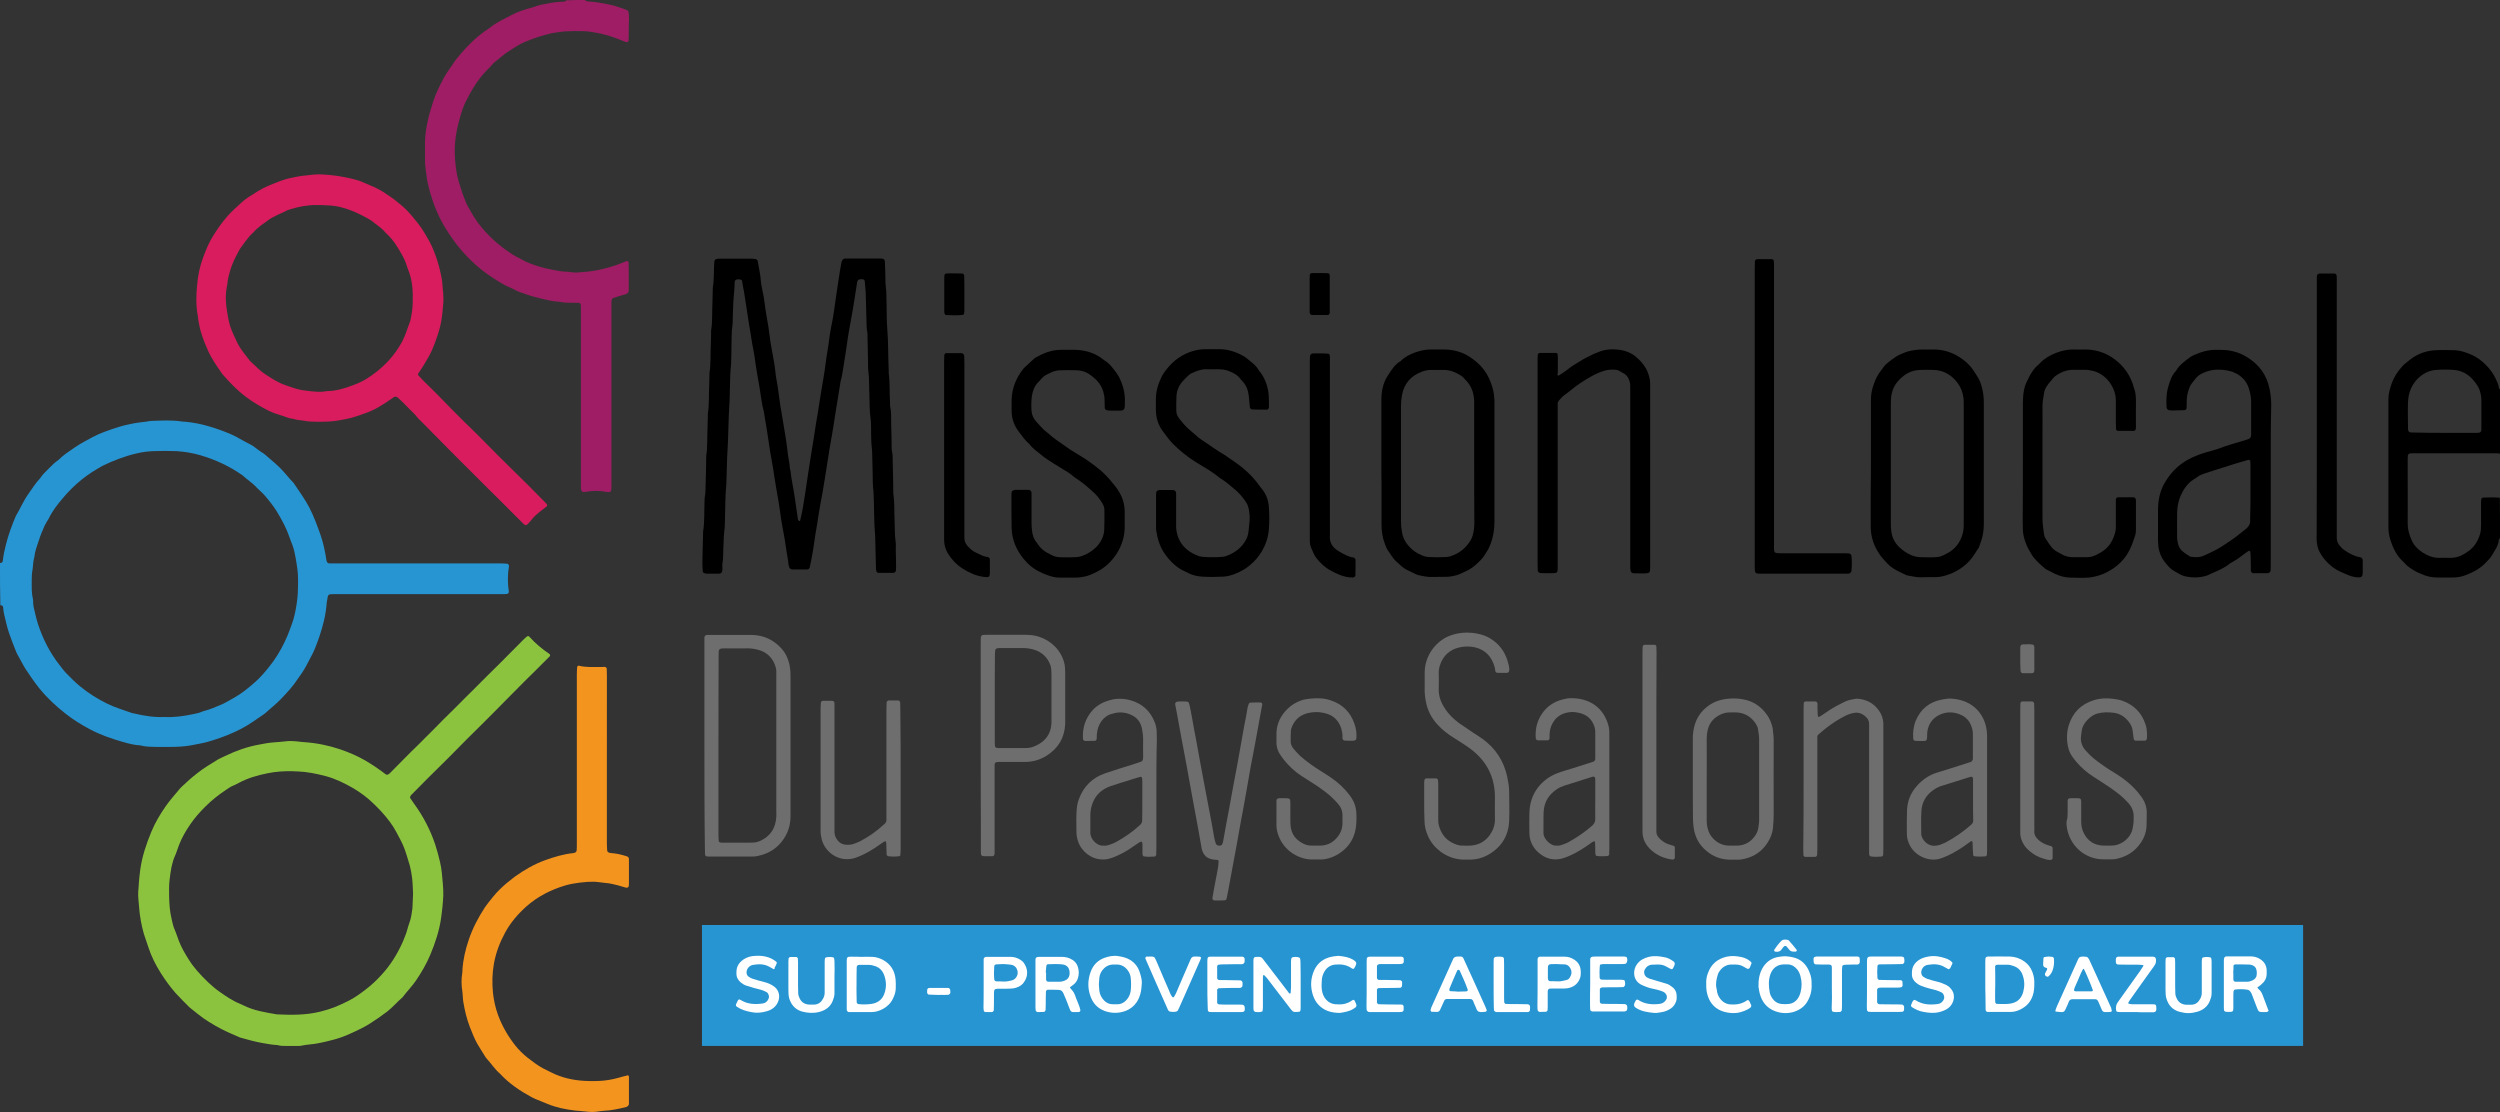 <?xml version="1.0" encoding="UTF-8"?> <svg xmlns="http://www.w3.org/2000/svg" xmlns:xlink="http://www.w3.org/1999/xlink" version="1.1" x="0px" y="0px" width="1530px" height="680.6px" viewBox="0 0 1530 680.6" style="enable-background:new 0 0 1530 680.6;" xml:space="preserve"><rect x="0" y="0" width="1530" height="680.6" fill="#333333" stroke="none"/> <style type="text/css"> .st0{fill:#2895D3;} .st1{fill:#9F1D64;} .st2{fill:#8CC33E;} .st3{fill:#D91C5D;} .st4{fill:#F3941F;} .st5{fill:#6E6E6E;} .st6{fill:#FFFFFF;} </style> <g id="Calque_2"> <rect x="429.6" y="566.1" class="st0" width="979.9" height="74"></rect> </g> <g id="Calque_1"> <g> <g> <path class="st0" d="M0,344.6c0.8-0.1,1.6-0.3,1.7-1.3c0.4-3.5,1.1-6.9,2-10.3c1.5-5.9,3.6-11.6,6-17.2c2.7-4.5,4.7-9.4,7.8-13.7 c2.3-3.1,4.2-6.4,6.9-9.2c0.1-0.1,0.2-0.2,0.3-0.4c1.4-2.2,3.3-3.9,5.1-5.7c1.9-1.9,3.8-3.9,6.1-5.4c2.9-3,6.5-5.2,9.9-7.6 c2-1.4,4.1-2.6,6.1-3.7c1.7-0.9,3.4-1.8,5-2.7c2.2-1.2,4.6-2.2,7-3.1c3-1.1,6-2.2,9.1-3.1c2.9-0.9,5.9-1.5,8.8-2.1 c3.5-0.7,7-0.8,10.4-1.5c0.2,0,0.3,0,0.5,0c6.1-0.2,12.1-0.6,18.2,0.3c0.8,0.1,1.6,0.2,2.4,0.2c5.3,0.5,10.4,1.5,15.5,3.1 c4.3,1.3,8.5,2.8,12.6,4.6c1.8,0.8,3.5,1.6,5.1,2.6c2.2,1.3,4.5,2.4,6.7,3.6c1.1,0.6,2.2,1.2,3.2,2.1c1.2,1,2.6,1.9,3.9,2.8 c0.7,0.5,1.4,0.8,2,1.4c3.8,3.4,7.9,6.5,11.3,10.4c0.8,1,1.7,1.9,2.5,2.9c0.7,0.9,1.5,1.7,2.2,2.5c0.5,0.6,1.2,1.1,1.6,1.8 c3.3,4.9,6.8,9.7,9.5,14.9c2.7,5.3,4.7,10.8,6.7,16.4c1.8,5.2,2.9,10.5,3.7,15.8c0.2,1.2,0.8,1.8,1.8,1.8c1.4,0,2.9,0,4.3,0 c17.1,0,34.2,0,51.3,0c16.3,0,32.6,0,48.9,0c1.4,0,2.9,0.1,4.3,0.2c0.5,0,1.2,0.9,1.1,1.4c-0.9,5.2-0.9,10.5-0.1,15.8 c0.1,0.5-0.7,1.3-1.2,1.3c-1.1,0.1-2.2,0.1-3.3,0.1c-7.7,0-15.4,0-23,0c-25.3,0-50.5,0-75.8,0c-1,0-1.9,0-2.9,0 c-4.9,0-4.3-0.1-5.1,4.3c-0.1,0.5-0.2,0.9-0.2,1.4c-0.5,6.9-2.2,13.6-4.4,20.1c-0.7,2.1-1.5,4.2-2.3,6.3c-1.2,3.3-3,6.4-4.6,9.5 c-1.5,3-3.2,5.9-5.2,8.6c-0.5,0.6-0.9,1.3-1.4,2c-2.8,4.3-6.3,8-9.8,11.7c-3.2,3.4-6.9,6.2-10.3,9.3c-4.6,3.1-9.1,6.5-14.1,9.1 c-5.7,3-11.6,5.3-17.7,7.2c-4.4,1.4-8.9,2.3-13.5,3.1c-4.1,0.7-8.3,0.9-12.4,0.9c-2.9,0-5.8,0.1-8.6,0c-3.2-0.1-6.4,0-9.5-0.9 c-3.7-0.2-7.3-1.1-10.8-2.1c-6.9-2-13.7-4.3-20.1-7.7c-5.3-2.8-10.3-5.9-14.9-9.5c-5.9-4.6-11.4-9.7-16.2-15.6 c-3.1-3.9-5.9-8-8.6-12.1c-1-1.5-1.7-3.1-2.6-4.6c-0.8-1.4-1.5-2.8-2.3-4.2c-0.3-0.6-0.6-1.1-0.8-1.7c-1.6-3.8-3-7.8-4.4-11.7 c-1.3-3.8-2-7.7-3-11.6c-0.3-1.2-0.3-2.5-0.5-3.8c-0.1-1-0.9-1.2-1.7-1.2C0,361.9,0,353.3,0,344.6z M100.8,438.8 c5.8,0.3,11.5-0.5,17.2-1.7c2-0.4,4.1-0.8,6-1.7c0.4-0.2,0.9-0.3,1.4-0.4c3.2-0.9,6.3-2.2,9.4-3.5c3-1.2,5.7-3,8.5-4.5 c4.5-2.5,8.5-5.8,12.3-9.1c3.4-2.9,6.3-6.3,9.1-9.8c3.7-4.6,6.8-9.6,9.4-15c1.3-2.7,2.5-5.5,3.5-8.4c0.6-1.8,1.4-3.6,1.9-5.4 c1-3.5,1.7-7.1,2.2-10.8c0.5-3.5,0.7-7,0.7-10.5c0-1,0-1.9,0-2.9c0.1-4.7-0.7-9.2-1.5-13.8c-0.5-2.7-1-5.3-2-7.9 c-0.6-1.5-1.2-3-1.7-4.5c-1.9-5.6-4.7-10.8-7.8-15.9c-2.2-3.5-4.8-6.8-7.5-9.9c-1.5-1.7-3.3-3.1-4.8-4.7 c-2.6-2.9-5.9-4.9-8.7-7.5c-7.9-5.6-16.6-9.6-25.8-12.3c-4.8-1.4-9.6-2.2-14.6-2.5c-4.8-0.2-9.6-0.2-14.4,0 c-1.6,0.1-3.2,0.2-4.8,0.4c-7.3,1.1-14.3,3.4-21.1,6.3c-1.6,0.7-3.2,1.4-4.8,2.2c-4.5,2.5-8.8,5.2-12.8,8.4 c-4.2,3.4-8.1,7.2-11.6,11.4c-3.3,3.9-6.5,7.9-8.7,12.6c-0.3,0.6-0.7,1.1-1,1.6c-0.5,0.8-1,1.7-1.4,2.5c-1.4,3.1-2.7,6.2-3.7,9.4 c-1.1,3.3-2.4,6.6-2.7,10.1c-0.8,2.5-0.7,5.1-1.1,7.6c-0.4,2.1-0.5,4.1-0.5,6.2c0,3.8-0.2,7.7,0.7,11.5c0.2,0.9,0.2,1.9,0.2,2.9 c0.1,0.6,0.1,1.3,0.2,1.9c0.8,3.6,1.6,7.2,2.7,10.7c3,9.2,7.3,17.7,13.3,25.3c1.4,1.8,2.7,3.6,4.3,5.2c2.7,2.7,5.4,5.5,8.4,7.9 c5.1,4.2,10.6,7.6,16.5,10.5c4.7,2.3,9.8,3.8,14.8,5.6c0.4,0.2,0.9,0.2,1.4,0.3C88.1,438.1,94.4,439.1,100.8,438.8z"></path> <path class="st1" d="M358,0c0.2,0.2,0.4,0.5,0.7,0.6c0.4,0.2,0.9,0.2,1.4,0.3c4.5,0.2,8.9,1.1,13.2,2c0.6,0.1,1.3,0.3,1.9,0.4 c6.8,2.1,9.1,2.9,9.3,3.6c0.8,3.1,0.3,6.4,0.3,9.5c0.1,2.9-0.1,5.8-0.1,8.6c0,0.3-0.8,0.9-1.1,0.8c-0.3-0.1-0.6-0.1-0.9-0.2 c-0.6-0.2-1.2-0.5-1.8-0.7c-4.3-1.8-8.7-3.3-13.2-4.3c-2.2-0.5-4.4-0.8-6.6-1.2c-3.7-0.6-14.8-0.5-18.7,0.2 c-1.6,0.3-3.2,0.4-4.7,0.7c-5.8,1.3-11.4,3.2-16.8,5.5c-3.1,1.3-5.9,3.2-8.7,5c-3.6,2.2-6.6,5-9.9,7.6c-2.6,3-5.6,5.6-8.1,8.8 c-3.6,4.5-6.4,9.5-9,14.7c-1.1,2.1-2,4.4-2.7,6.7c-1.4,4.7-2.8,9.5-3.5,14.4c-0.7,4.9-0.9,9.9-0.5,14.8c0.4,4.4,0.9,8.9,2.2,13.2 c1.3,4.1,2.5,8.3,4.2,12.2c0.3,0.6,0.4,1.2,0.7,1.8c1.7,2.9,3.2,5.9,5.1,8.7c2.5,3.9,5.5,7.4,8.8,10.7c3.4,3.4,7.1,6.5,11,9.2 c2.1,1.5,4.2,2.9,6.5,4c2.3,1.1,4.4,2.5,6.8,3.4c4.5,1.8,9.1,3.1,13.8,4c3.1,0.6,6.3,1.3,9.5,1.3c0.8,0,1.6,0.2,2.4,0.3 c1.1,0.1,2.2,0.2,3.3,0.2c2.1-0.1,4.1-0.4,6.2-0.5c1.9-0.1,3.8-0.5,5.7-0.8c4.3-0.8,8.4-1.9,12.5-3.3c2.1-0.7,4.2-1.6,6.2-2.4 c0.6-0.2,1.3,0.2,1.3,0.9c0,2.2,0.1,4.5,0.1,6.7c0,3.4,0,6.7,0,10.1c0,1.3-0.5,2-1.8,2.5c-1.7,0.5-3.4,1-5,1.5 c-0.9,0.3-1.8,0.6-2.7,0.9c-0.7,0.2-0.9,0.8-1,1.5c-0.1,0.5-0.1,1-0.1,1.4c0,1.3,0,2.6,0,3.8c0,35,0,70.1,0,105.1 c0,1.4,0,2.9,0,4.3c0,2.3-0.6,3-2.8,2.6c-0.2,0-0.3-0.1-0.5-0.1c-4.1-0.8-8.3-0.7-12.4,0c-0.5,0.1-1,0.1-1.4,0.1 c-0.5,0-1.3-0.6-1.4-1.1c-0.1-0.5-0.2-0.9-0.2-1.4c0-1.4,0-2.9,0-4.3c0-34.1,0-68.1,0-102.2c0-1.6,0-3.2,0-4.8c0-1.5-0.5-2-2-2 c-1,0-1.9,0-2.9,0c-2.7,0-5.4,0-8.1-0.6c-4-0.1-7.9-1.2-11.8-2.1c-4.5-1-8.9-2.5-13.3-4.1c-0.7-0.3-1.4-0.7-2.1-1 c-1-0.5-2-1.1-3-1.5c-2.4-0.9-4.6-2.2-6.8-3.5c-4.9-3-9.7-6.3-14-10.1c-3.5-3.1-6.7-6.4-9.7-9.9c-3.4-4-6.4-8.4-9.2-12.9 c-4.1-6.7-7.1-13.9-9.3-21.5c-0.5-1.7-0.9-3.4-1.3-5.1c-0.3-1.4-0.7-2.8-0.8-4.2c-0.4-3.7-1.2-7.2-1.1-11c0.1-3.5,0-7,0-10.5 c0-5.3,1-10.5,2.2-15.6c0.7-3.1,1.8-6.1,2.7-9.2c1.6-5.2,4.1-10,6.6-14.8c2-3.8,4.8-7.1,7.1-10.8c6-7.5,12.6-14.5,20.8-19.7 c4.2-3.5,9.2-5.7,14-8.2c3.2-1.7,6.8-2.9,10.3-3.9c0.9-0.3,1.9-0.4,2.8-0.8c2.8-1.2,5.8-1.6,8.8-2.2c3.1-0.7,6.3-1,9.5-1.1 c0.6,0,1.3-0.2,1.6-0.8C350.3,0,354.2,0,358,0z"></path> <path d="M1530,329.3c-0.2,0.4-0.7,0.8-0.7,1.2c-0.2,2.1-1,4-2.1,5.8c-0.6,1-1.2,1.9-1.7,2.9c-0.8,1.4-1.8,2.7-2.9,3.8 c-0.3,0.3-0.7,0.6-1,1c-3.4,3.8-7.8,6.1-12.4,7.9c-2.2,0.9-4.6,1.4-7,1.5c-3.8,0.1-7.7,0.1-11.5,0c-3.1-0.1-6-0.8-8.8-2.1 c-1.2-0.5-2.4-1-3.5-1.6c-2.7-1.5-5.2-3.1-7.2-5.5c-0.2-0.2-0.4-0.5-0.7-0.7c-3.9-3.6-6-8.2-7.6-13.1c-0.8-2.6-1.2-5.3-1.2-8 c0-1,0-1.9,0-2.9c0-23.8,0-47.7,0-71.5c0-1.3,0-2.6,0-3.8c0-3.4,1-6.6,2.1-9.8c1.4-3.8,3.6-7.1,6.3-10.1c0.6-0.7,1.3-1.4,2.1-2 c1-0.8,2-1.6,3-2.4c4.7-3.6,10.1-5.4,16-5.6c3.4-0.2,6.7,0,10.1,0c4.1,0,7.9,1.3,11.5,2.9c3.3,1.5,6,3.6,8.5,6.1 c2.5,2.5,4.6,5.3,6.1,8.5c0.9,1.9,1.7,3.8,2,5.8c0,0.3,0.4,0.5,0.6,0.7c0,13.1,0,26.2,0,39.4c-0.8-0.3-1.6-0.3-2.4-0.3 c-17,0-33.9,0-50.9,0c-0.6,0-1.3,0.1-1.9,0.1c-0.5,0-1.2,0.8-1.2,1.3c0,0.8-0.1,1.6-0.1,2.4c0,3.5,0,7,0,10.6 c0,9.6,0.1,19.2,0,28.8c0,3.5,1,6.6,2.3,9.7c1.4,3.3,3.8,5.9,6.8,7.8c3.2,2,6.5,3.4,10.4,3.3c2.1-0.1,4.2,0,6.2,0 c3.6,0.1,6.9-1,9.9-3c0.1-0.1,0.3-0.2,0.4-0.3c4.3-2.6,6.9-6.5,8.3-11.3c0.5-1.7,0.6-3.5,0.6-5.2c0-4.3,0-8.6,0-13 c0-1,0-1.9,0.1-2.9c0-0.6,0.7-1.2,1.3-1.2c3.4-0.1,6.7-0.2,10.1,0.1C1530,312.6,1530,321,1530,329.3z M1496,264.9 c5.4,0,10.9,0,16.3,0c1.1,0,2.2,0,3.4,0c0.5,0,1,0,1.4-0.1c0.8,0,1.5-0.7,1.5-1.6c0-6.4,0-12.8,0-19.1c0-1.1-0.3-2.2-0.5-3.3 c-0.7-3.4-2.6-6.2-4.9-8.7c-3-3.3-6.8-5.3-11.3-5.7c-3.6-0.3-7.3-0.3-11,0c-4.7,0.3-8.5,2.5-11.7,5.8c-3.6,3.9-5.3,8.7-5.5,13.9 c-0.2,5.4,0,10.9,0,16.3c0,0.3,0.1,0.6,0.1,0.9c0.1,0.6,0.7,1.3,1.2,1.3c0.8,0.1,1.6,0.1,2.4,0.1 C1483.5,264.9,1489.8,264.9,1496,264.9z"></path> <path class="st2" d="M250.9,488.2c0.8,1.2,1.7,2.5,2.6,3.8c5.6,7.7,9.9,16,12.9,25c1.1,3.5,2.1,7,2.9,10.6 c0.5,2.2,0.9,4.4,1.1,6.6c0.4,4.6,1,9.2,0.9,13.9c-0.1,2.2-0.3,4.5-0.5,6.7c-0.2,2.2-0.5,4.4-0.8,6.7c-1.1,8-3.6,15.5-6.7,22.9 c-2.3,5.5-5.3,10.6-8.6,15.5c-2.5,3.7-5.7,6.9-8.4,10.5c-3.3,2.8-6,6.1-9.5,8.8c-3.6,2.7-7.2,5.2-11,7.6c-3.7,2.3-7.6,4-11.5,5.8 c-6.3,3-12.9,4.5-19.7,5.9c-3.5,0.7-7,0.7-10.4,1.5c-0.8,0.2-1.6,0.1-2.4,0.1c-2.1,0-4.2,0-6.2,0c-1.9,0-3.8,0.1-5.7-0.5 c-3.2-0.2-6.3-0.7-9.5-1.3c-4.4-0.8-8.7-2-13-3.2c-0.5-0.1-0.9-0.3-1.3-0.5c-3.6-1.6-7.4-3.1-10.9-5c-4.9-2.6-9.8-5.5-14.1-9 c-1-0.8-2-1.6-3-2.4c-0.6-0.5-1.3-1-1.9-1.5c-2.9-2.9-5.9-5.8-8.7-8.9c-3.4-3.9-6.4-8-9.1-12.3c-3.1-4.9-5.7-10-7.5-15.5 c-0.9-2.9-2-5.7-2.9-8.6c-1.5-5.4-2.5-10.9-2.9-16.5c-0.2-3-0.7-6-0.5-9.1c0.3-4.5,0.6-8.9,1.2-13.3c1.1-8.2,3.7-15.9,6.8-23.4 c2.3-5.6,5.4-10.8,8.9-15.8c2.4-3.4,5.1-6.5,7.8-9.7c0.6-0.7,1.2-1.5,1.9-2.1c3-2.8,6.1-5.7,9.4-8.2c4-3.2,8.4-5.8,12.8-8.5 c1.4-0.8,2.9-1.4,4.3-2.1c6.6-3.2,13.6-5.7,20.8-7c3.1-0.6,6.3-1.2,9.5-1.4c2.2-0.1,4.5-0.4,6.7-0.6c2.2-0.3,4.5-0.2,6.7,0 c1.6,0.2,3.2,0.4,4.8,0.5c7.5,0.5,14.9,2,22,4.4c5.3,1.8,10.4,4,15.3,6.8c2.2,1.3,4.4,2.7,6.5,4.1c2,1.3,3.9,2.8,5.8,4.2 c0.3,0.2,0.5,0.4,0.8,0.4c0.3,0.1,0.7,0,0.9-0.1c0.5-0.3,1.1-0.7,1.5-1.2c2.7-2.7,5.4-5.5,8.1-8.2c3-3.1,6.1-6.1,9.2-9.1 c2.8-2.8,5.6-5.7,8.5-8.5c2.1-2.2,4.3-4.3,6.4-6.5c3.1-3,6.1-6.1,9.2-9.1c2.8-2.8,5.6-5.7,8.5-8.5c3.2-3.2,6.3-6.3,9.5-9.5 c2.4-2.4,4.8-4.7,7.2-7.1c5-5,9.9-10,14.9-15c0.7-0.7,1.4-1.3,2.2-1.9c0.3-0.2,0.6-0.2,0.9,0c0.1,0.1,0.3,0.1,0.4,0.3 c3.6,4.1,7.8,7.5,12.3,10.6c0.4,0.3,0.5,0.9,0.2,1.2c-0.1,0.1-0.2,0.3-0.3,0.4c-2.6,2.6-5.2,5.2-7.8,7.8c-2.5,2.5-5,4.9-7.5,7.4 c-3.6,3.6-7.2,7.2-10.8,10.9c-2.9,3-5.8,5.9-8.8,8.9c-2,2-4.1,4.1-6.1,6.1c-2.9,2.9-5.9,5.8-8.9,8.8c-2.9,2.9-5.8,5.9-8.8,8.9 c-2.1,2.2-4.3,4.3-6.4,6.4c-2.9,2.9-5.9,5.8-8.9,8.8c-3.4,3.4-6.7,6.8-10.1,10.2C251.5,486.5,251.1,487.2,250.9,488.2z M252.8,546.8c-0.2-3.2-0.2-6.4-0.6-9.6c-0.3-2.5-0.8-5.1-1.4-7.5c-0.4-1.5-0.9-3-1.4-4.6c-1.1-3.7-2.3-7.3-4.1-10.7 c-0.9-1.7-1.8-3.4-2.7-5.1c-2.4-4.6-5.6-8.6-9-12.4c-1.5-1.7-3.1-3.2-4.7-4.8c-3.7-3.7-8-6.9-12.5-9.6c-5.4-3.1-11-5.9-17-7.5 c-5.7-1.5-11.5-2.7-17.4-2.9c-0.8,0-1.6,0-2.4-0.1c-5.5-0.2-10.9,0.2-16.2,1.3c-5.9,1.2-11.8,2.9-17.2,5.8c-1,0.5-2,1.1-3,1.5 c-1.7,0.6-3.1,1.6-4.6,2.6c-4.7,3.1-9,6.5-13,10.5c-3.4,3.4-6.6,7-9.3,11c-2.7,4-5.1,8.1-6.8,12.6c-0.9,2.2-1.5,4.6-2.5,6.7 c-1.9,4.3-2.5,8.9-3.1,13.5c-0.5,3.6-0.5,7.3-0.4,11c0.1,4.6,0.4,9.3,1.5,13.8c0.5,2.3,1,4.7,2,6.9c1,2.2,1.6,4.5,2.5,6.7 c1.5,3.9,3.6,7.5,5.8,11c1.6,2.6,3.4,5,5.4,7.3c2.1,2.4,4.3,4.7,6.6,6.9c2.2,2,4.5,4.1,7,5.8c4.2,3,8.4,5.8,13.2,7.7 c0.4,0.2,0.9,0.4,1.3,0.6c6.5,3.3,13.6,4.4,20.7,5.6c8.8,0.4,17.5,0.5,26.2-1.6c7.3-1.8,10.9-3.4,17.4-6.6 c3.9-1.9,7.4-4.5,10.8-7.1c3.4-2.6,6.6-5.6,9.5-8.8c5.4-5.8,9.5-12.4,12.8-19.6c0.7-1.5,1.2-3,1.8-4.4c1.1-2.5,1.5-5.2,2.5-7.8 c1.1-2.9,1.5-5.9,1.9-8.9C252.6,553.2,252.6,550,252.8,546.8z"></path> <path class="st3" d="M195.6,106.7c8.4,0.3,16.6,1.6,24.5,4c5.7,2.5,11.6,4.5,16.7,8.3c1.7,1.2,3.5,2.2,5.1,3.6 c3.5,2.8,7,5.6,9.8,9.1c3,3.6,6,7.1,8.3,11.2c0.9,1.7,2,3.3,2.9,5c3.8,7.4,6.2,15.4,7.6,23.6c0.2,1.1,0.2,2.2,0.3,3.3 c0.1,1.4,0.3,2.9,0.4,4.3c0.1,2.1,0.3,4.2,0.1,6.2c-0.3,2.2-0.3,4.5-0.6,6.7c-0.4,3.5-1,7-2,10.3c-1.3,4.3-2.8,8.5-4.6,12.6 c-0.4,0.9-0.8,1.7-1.3,2.6c-2.2,3.7-4.2,7.5-6.8,11c-0.3,0.3-0.2,1,0.1,1.3c1.2,1.3,2.4,2.6,3.6,3.8c3.1,3,6.2,6,9.2,9.1 c2.6,2.6,5.1,5.2,7.7,7.9c2.5,2.5,5,5,7.5,7.5c3,2.9,5.9,5.8,8.9,8.7c2.7,2.7,5.4,5.5,8.1,8.2c2.4,2.4,4.7,4.8,7.1,7.1 c5,4.9,10,9.9,15,14.8c3.3,3.3,6.5,6.6,9.8,9.9c2.3,2.4,2.8,2.4-0.2,4.5c-1.7,1.2-3.3,2.6-4.8,3.9c-0.8,0.7-1.6,1.6-2.3,2.4 c-0.8,1-1.6,2-2.5,2.9c-1,1.1-1.8,1.2-2.8,0.1c-3.9-3.8-7.7-7.7-11.5-11.5c-3.4-3.4-6.8-6.8-10.2-10.1c-2.3-2.3-4.5-4.5-6.8-6.8 c-5.9-5.9-11.8-11.7-17.6-17.6c-4.6-4.6-9.2-9.3-13.8-14c-1.1-1.1-2.2-2.3-3.4-3.4c-0.8-0.8-1.6-1.5-2.3-2.5 c-0.5-0.6-1-1.3-1.6-1.8c-3.4-3.2-6.4-6.7-9.9-9.7c-0.6-0.5-1.6-0.6-2.2-0.2c-1.7,1.2-3.4,2.4-5.1,3.5c-2.4,1.5-4.9,3.1-7.4,4.3 c-2.7,1.3-5.6,2.3-8.5,3.3c-0.9,0.3-1.8,0.6-2.7,0.9c-3.3,1.1-6.8,1.7-10.2,2.3c-4.4,0.8-8.9,0.8-13.4,0.8 c-2.6,0-5.1-0.1-7.6-0.6c-2-0.4-4.1-0.3-6.1-1c-1.2-0.4-2.6-0.3-3.7-0.8c-3.9-1.5-8-2.4-11.7-4.2c-5-2.5-9.8-5.3-14.3-8.7 c-5.2-3.9-9.6-8.5-13.8-13.3c-0.2-0.2-0.4-0.5-0.6-0.7c-3.3-4.7-6.6-9.4-8.9-14.7c-2.2-5-4.2-10-5.2-15.4 c-0.2-1.1-0.4-2.2-0.6-3.3c-0.1-0.6-0.1-1.3-0.2-1.9c-1.2-6.2-1.1-12.4-0.5-18.6c0.5-5.9,1.6-11.7,3.7-17.3 c1.6-4.2,3.2-8.4,5.5-12.2c2.8-4.7,5.9-9.1,9.5-13.2c2.7-3.1,5.9-5.8,8.9-8.6c1.2-1.1,2.5-2,3.8-2.9c3.9-2.5,7.7-5.1,12-6.9 c4.6-1.9,9.1-3.9,14-4.9c3-0.6,5.9-1.3,9-1.5C189.6,107.1,192.6,106.7,195.6,106.7z M195.8,125.5 C195.8,125.5,195.8,125.5,195.8,125.5c-0.6,0-1.3,0.1-1.9,0c-5.5-0.1-10.8,0.9-16,2.5c-0.9,0.3-1.9,0.5-2.7,1 c-2.1,1.2-4.4,1.9-6.5,3.1c-1.2,0.7-2.6,1.2-3.8,2.1c-3.4,2.6-7.2,4.8-10,8.2c-3.3,2.8-5.5,6.6-8.1,10 c-3.5,6.4-5.7,10.8-7.3,18.6c-0.3,1.6-0.3,3.2-0.7,4.7c-1.2,6.1-0.4,12.1,0.7,18.1c0.4,1.9,0.7,3.7,1.3,5.6 c1.1,3.5,2.8,6.8,4.3,10.1c2,4.2,5.1,7.7,7.9,11.4c3,2.6,5.6,5.7,9,7.9c4,2.7,8,5.3,12.6,6.9c3.5,1.2,6.9,2.5,10.5,3.1 c3.6,0.5,7.3,1,11,1c1.8,0,3.5-0.5,5.2-0.5c4.2-0.1,8.2-1.3,12.1-2.6c3.6-1.2,7.2-2.6,10.5-4.6c4.9-3,9.4-6.6,13.4-10.8 c3.4-3.6,6.3-7.7,8.7-12c2.2-4.1,3.4-8.6,5.1-12.9c0.1-0.3,0.1-0.6,0.2-0.9c0.7-3.3,1.2-6.6,1.3-10c0.2-7.1-0.1-14.1-2.9-20.7 c-0.3-0.7-0.6-1.5-0.8-2.3c-0.7-2.3-1.7-4.5-2.9-6.6c-2.6-4.6-5.3-9.1-9.2-12.7c-0.4-0.3-0.7-0.7-1-1c-2.5-3-5.8-4.9-8.8-7.4 c-3.7-2.2-7.6-4.2-11.6-5.8c-4.8-1.9-9.7-3.2-14.9-3.3C199,125.6,197.4,125.5,195.8,125.5z"></path> <path d="M430,337.4c0.1-3.8,0.2-7.7,0.3-11.5c0-0.2,0-0.3,0-0.5c1-6.3,0.6-12.8,0.9-19.1c0-0.6,0-1.3,0.1-1.9 c0.7-3.2,0.4-6.4,0.6-9.6c0.2-4.8,0.2-9.6,0.3-14.4c0-0.5,0-1,0-1.4c0.9-5.4,0.5-10.8,0.8-16.3c0.1-2.7,0.1-5.4,0.2-8.2 c0-0.5,0-1,0-1.4c0.9-5.4,0.5-10.8,0.8-16.3c0.1-2.6,0.1-5.1,0.2-7.7c0-0.3,0-0.6,0-1c0.9-5.4,0.5-10.8,0.8-16.3 c0.1-2.6,0.1-5.1,0.2-7.7c0-0.6-0.1-1.3,0-1.9c0.9-5.4,0.5-10.8,0.8-16.3c0.1-2.9,0.1-5.8,0.2-8.6c0-0.3,0-0.6,0-1 c0.8-4.4,0.6-8.9,0.8-13.4c0.2-4.4,0-4.6,4.6-4.6c5.9,0,11.8,0,17.8,0c1,0,1.9,0.1,2.9,0.2c0.5,0,1.3,0.7,1.4,1.2 c0.4,2,0.7,4.1,1.1,6.1c0.3,1.6,0.6,3.1,0.7,4.7c0.3,5,1.9,9.7,2.4,14.7c0.6,5.1,1.6,10.1,2.4,15.1c0.5,3.2,0.9,6.3,1.3,9.5 c0.1,0.9,0.3,1.9,0.5,2.8c0.9,5.2,2,10.3,2.5,15.6c0.3,3.2,1.1,6.3,1.5,9.5c0.5,3.2,0.8,6.3,1.3,9.5c0.2,1.6,0.5,3.1,0.8,4.7 c0.9,5.7,1.9,11.3,2.8,17c0.5,3.3,0.9,6.7,1.3,10c0.2,1.6,0.6,3.1,0.8,4.7c0.2,1.6,0.2,3.2,0.7,4.7c0.5,5.2,1.8,10.4,2.5,15.6 c0.6,4.6,1.4,9.2,2,13.7c0,0.3,0.2,0.6,0.4,0.9c0.1,0.1,0.2,0.2,0.3,0.3c0.3,0.3,0.6,0.2,0.7-0.3c1.3-5.1,2.1-10.3,2.9-15.5 c1.3-8.5,2.5-17.1,3.9-25.6c0.8-4.6,1.5-9.1,2.2-13.7c0.7-5.2,1.8-10.4,2.5-15.6c0.8-5.7,1.9-11.3,2.8-17 c0.4-2.7,0.9-5.4,1.2-8.1c0.6-5.2,1.7-10.4,2.3-15.6c0.5-4.4,1.5-8.8,2.3-13.2c0.5-3.2,1-6.3,1.4-9.5c0.3-2.1,0.6-4.1,0.9-6.2 c1-5.8,1.6-11.7,2.8-17.5c0.1-0.6,0.3-1.3,0.6-1.8c0.2-0.4,0.7-0.7,1.1-0.9c0.3-0.1,0.6-0.1,0.9-0.1c7.2,0,14.4,0,21.6,0 c0.5,0,0.9,0.1,1.4,0.2c0.3,0.1,0.9,0.7,0.9,1c0.1,0.5,0.2,0.9,0.2,1.4c0.1,3.8,0.3,7.7,0.3,11.5c0,2.1,0.4,4.1,0.5,6.2 c0.1,2.9,0.1,5.8,0.2,8.6c0.1,4.6,0,9.3,0.4,13.9c0.7,8.6,0.5,17.3,0.9,25.9c0,0.5,0,1,0,1.4c0.8,6,0.4,12.1,0.8,18.2 c0.1,0.8-0.1,1.6,0.1,2.4c0.8,3.5,0.5,7,0.6,10.5c0.2,5,0.2,9.9,0.3,14.9c0,0.5,0,1,0.1,1.4c0.8,3.2,0.4,6.4,0.6,9.6 c0.2,5.3,0.2,10.6,0.3,15.8c0,0.3,0,0.6,0,1c0.9,5.7,0.5,11.5,0.8,17.2c0.2,4,0,8,0.6,12c0.3,1.7,0.1,3.5,0.1,5.3 c0.1,3.2,0.2,6.4,0.2,9.6c0,1,0,1.9-0.1,2.9c0,0.7-0.8,1.5-1.6,1.5c-3,0-6.1,0-9.1,0c-0.6,0-1.3-0.7-1.3-1.2 c-0.1-0.5-0.1-0.9-0.2-1.4c-0.2-6.7-0.3-13.4-0.5-20.1c-0.1-2.9-0.5-5.7-0.5-8.6c-0.1-5.3-0.3-10.5-0.4-15.8 c0-1.8-0.2-3.5-0.4-5.2c-0.2-2.2-0.2-4.5-0.2-6.7c-0.1-4.5-0.2-9-0.3-13.4c0-1.9-0.2-3.8-0.4-5.7c-0.3-2.9-0.2-5.7-0.3-8.6 c-0.1-2.6,0.1-5.1-0.3-7.7c-0.6-4.1-0.6-8.3-0.7-12.4c-0.1-4-0.2-8-0.3-12c0-1.3-0.2-2.5-0.3-3.8c-0.3-2.5-0.3-5.1-0.3-7.7 c-0.1-5-0.2-9.9-0.3-14.9c0-0.6,0.1-1.3-0.1-1.9c-0.7-3.3-0.4-6.7-0.6-10c-0.2-4.8-0.2-9.6-0.4-14.4c-0.1-2.4-0.4-4.8-0.6-7.1 c0-0.5-0.7-1.1-1.3-1.1c-0.6,0-1.3-0.1-1.9,0.1c-0.7,0.1-1.1,0.6-1.3,1.2c-0.1,0.3-0.2,0.6-0.2,0.9c-0.8,5.7-1.8,11.4-2.7,17 c-0.9,5.5-2.1,11-2.9,16.5c-0.8,5.1-1.4,10.1-2.3,15.2c-0.7,3.8-1,7.6-2.1,11.3c-0.2,0.8-0.3,1.6-0.4,2.4 c-0.9,5.5-1.8,11-2.7,16.6c-0.5,3-0.9,6-1.4,9c-0.2,1.4-0.5,2.8-0.7,4.2c-1.2,6.4-2.2,12.9-3.2,19.4c-0.9,5.5-1.7,11.1-2.7,16.6 c-0.9,4.9-1.8,9.7-2.6,14.6c-0.4,2.4-0.6,4.7-1.1,7.1c-0.9,4.7-1.4,9.5-2.2,14.2c-0.6,3.3-1.2,6.6-1.9,9.9 c-0.2,0.8-0.8,1.4-1.7,1.4c-2.9,0-5.8,0-8.6,0c-1.5,0-2.1-0.5-2.4-1.8c-0.1-0.3-0.2-0.6-0.3-0.9c-0.2-2.7-0.8-5.4-1.2-8.1 c-0.8-5.4-1.6-10.7-2.7-16.1c-0.6-2.8-0.9-5.7-1.3-8.5c-0.4-2.4-0.7-4.7-1.1-7.1c-0.8-4.7-1.7-9.4-2.4-14.2 c-0.9-7-2.5-13.8-3.4-20.8c-0.8-5.9-1.8-11.7-2.8-17.5c-0.1-0.5-0.1-1-0.2-1.4c-1.4-4.9-1.8-10-2.7-15.1 c-0.8-4.7-1.7-9.4-2.4-14.2c-0.4-2.8-0.7-5.7-1.3-8.5c-1.1-5-1.6-10.1-2.6-15.1c-0.4-2.2-0.6-4.4-1-6.6 c-0.8-4.7-1.4-9.5-2.2-14.2c-0.4-2.2-0.9-4.4-1.2-6.6c0-0.2-0.4-0.5-0.7-0.6c-0.9-0.4-1.9-0.3-2.8-0.1c-0.3,0.1-0.6,0.3-0.7,0.6 c-0.2,0.3-0.2,0.6-0.3,0.9c0,4-0.6,8-0.8,11.9c-0.2,3.8-0.3,7.7-0.4,11.5c0,0.8,0.1,1.6-0.1,2.4c-0.8,5.4-0.5,10.9-0.7,16.3 c-0.1,2.7,0,5.4-0.2,8.2c-0.2,2.2-0.4,4.4-0.5,6.7c-0.1,5.1-0.3,10.2-0.4,15.3c-0.1,3.2-0.4,6.4-0.5,9.6 c-0.2,5.3-0.3,10.6-0.5,15.8c-0.1,3.2-0.4,6.4-0.5,9.6c-0.2,5.4-0.3,10.9-0.5,16.3c0,1.3-0.2,2.5-0.3,3.8 c-0.1,2.4-0.3,4.8-0.3,7.2c-0.1,4.3-0.2,8.6-0.3,13c0,1.8-0.1,3.5-0.4,5.2c-0.3,2.4-0.3,4.8-0.4,7.2c-0.1,1.8-0.2,3.5-0.2,5.3 c-0.1,2.1,0,4.1-0.4,6.2c-0.3,1.2-0.1,2.6-0.1,3.8c0,0.6-0.1,1.3-0.2,1.9c-0.1,0.5-0.8,1.2-1.3,1.2c-0.3,0-0.6,0.1-0.9,0.1 c-2.4,0-4.8,0-7.2,0c-0.6,0-1.2-0.2-1.8-0.5c-0.3-0.1-0.6-0.5-0.6-0.7C429.7,345.7,429.9,341.5,430,337.4 C430,337.4,430,337.4,430,337.4z"></path> <path class="st4" d="M371.4,465c0,17.1,0,34.2,0,51.3c0,1.4,0.1,2.9,0.2,4.3c0,0.5,0.8,1.2,1.3,1.3c0.8,0.1,1.6,0.3,2.4,0.3 c2.9,0.3,5.6,1,8.4,1.9c0.8,0.2,1.2,0.9,1.2,1.8c0,2.4,0,4.8,0,7.2c0,2.6,0,5.1,0,7.7c0,0.5-0.1,1-0.1,1.4c0,0.6-0.8,1.2-1.3,1.1 c-0.8-0.2-1.6-0.3-2.3-0.6c-2-0.6-4-1.2-6-1.6c-1.7-0.4-3.4-0.7-5.2-0.8c-1.1-0.1-2.2-0.3-3.3-0.4c-1.1-0.1-2.2-0.3-3.3-0.3 c-4.8-0.1-13,0.9-17.5,2.3c-8.7,2.6-16.6,6.6-23.5,12.6c-5.3,4.7-9.9,10-13.3,16.3c-3.2,5.9-5.6,12.2-6.8,18.8 c-1.1,6-1.2,12.1-0.6,18.1c0.5,4.6,1.5,9.1,3.1,13.5c2.5,6.8,6.1,13,10.6,18.7c2.1,2.6,4.5,5,7.1,7.1c1,0.8,2,1.6,3,2.3 c2.9,2.2,6,4.3,9.4,5.8c0.9,0.4,1.7,0.8,2.6,1.3c6.4,3.2,13.2,4.7,20.3,5.1c4,0.2,8,0.2,12-0.2c3.8-0.4,7.5-1.3,11.2-2.4 c1.1-0.3,2.2-0.6,3.2-0.8c0.3-0.1,0.5,0.2,0.6,0.5c0,0.2,0.1,0.3,0.1,0.5c0,5.4,0,10.9,0,16.3c0,1-0.7,1.8-1.7,2.1 c-4.5,1.1-9,2.1-13.7,2.3c-1.1,0.1-2.2,0.2-3.3,0.4c-2.4,0.4-4.8,0.4-7.2,0.1c-2.2-0.3-4.5-0.4-6.7-0.6 c-5.9-0.7-11.7-1.8-17.2-4.1c-2.1-0.9-4.1-1.7-6.2-2.5c-1.2-0.5-2.4-1-3.5-1.6c-7.2-3.9-13.9-8.4-19.5-14.5 c-3.2-2.7-5.4-6.3-8.2-9.3c-0.4-0.5-0.8-1-1.1-1.6c-1.5-2.4-3.1-4.9-4.5-7.3c-1.8-3.2-3.1-6.6-4.5-10.1c-2-5.1-3.2-10.4-4.1-15.7 c-0.2-1.1-0.2-2.2-0.3-3.3c-0.1-1.1-0.1-2.2-0.3-3.3c-0.6-3.7-0.6-7.3,0-11c0.1-0.6,0.1-1.3,0.1-1.9c0.4-6.2,1.8-12.3,3.8-18.2 c2.4-7.2,5.9-13.8,10-20.1c0.6-0.9,1.3-1.8,2-2.7c0.9-1.1,1.8-2.3,2.7-3.4c0.8-1,1.7-1.9,2.5-2.9c1-1,2-2.1,3-3 c0.9-0.9,1.9-1.7,2.9-2.6c1.1-0.9,2.2-1.8,3.4-2.7c0.6-0.5,1.2-1,1.9-1.5c5.8-4.1,11.8-7.6,18.5-10c5.6-2,11.2-3.7,17.1-4.3 c0.3,0,0.6-0.2,0.9-0.2c0.5-0.1,1.2-0.9,1.2-1.4c0.1-1.3,0.1-2.6,0.1-3.8c0-12.2,0-24.3,0-36.5c0-22.4,0-44.8,0-67.2 c0-1.6,0.1-3.2,0.2-4.8c0-0.4,0.7-0.9,1-0.8c4.4,1.1,8.9,0.8,13.4,0.8c0.8,0,1.6,0,2.4-0.1c0.6,0,1.3,0.6,1.3,1.1 c0,1.4,0.1,2.9,0.1,4.3C371.4,430.7,371.4,447.8,371.4,465z"></path> <path d="M1389.7,296.9c0,16,0,32,0,48c0,1.4,0,2.9-0.1,4.3c0,0.5-0.6,1.3-1.1,1.4c-0.3,0.1-0.6,0.2-0.9,0.2c-2.9,0-5.7,0-8.6,0 c-0.8,0-1.5-0.8-1.5-1.6c0-2.7,0-5.4-0.1-8.2c0-1.1-0.1-2.2-0.2-3.3c0-0.4-0.8-0.7-1.1-0.5c-1.2,0.8-2.4,1.6-3.5,2.5 c-2,1.6-4.1,3-6.4,4.3c-0.6,0.3-1.2,0.6-1.7,1c-3.1,2.6-6.8,4.1-10.5,5.7c-1,0.4-2,1-3,1.4c-4.3,1.5-8.7,1.6-13.2,0.7 c-2.8-0.5-5-2.1-7.3-3.4c-1.7-0.9-3-2.3-4.3-3.8c-2.2-2.4-3.8-5.1-4.7-8.3c-0.3-1.1-0.6-2.2-0.6-3.3c-0.1-1.3-0.2-2.6-0.2-3.8 c0-5.9,0-11.8,0-17.8c0-1.4,0.1-2.9,0.2-4.3c0.5-5,1.9-9.7,4.7-13.9c1.9-3,4-5.7,6.7-8.1c4-3.6,8.6-6.1,13.6-7.9 c3-1.1,6.1-1.9,9.2-2.8c0.8-0.2,1.5-0.5,2.3-0.7c5.8-2.3,11.9-3.8,17.8-5.7c0.3-0.1,0.6-0.2,0.9-0.3c0.8-0.3,1.3-0.9,1.5-1.8 c0.1-0.3,0.1-0.6,0.1-1c0-6.7,0-13.4,0-20.2c0-2.7-0.6-5.4-1.4-8c-1.3-4.2-4-7.2-7.9-9.2c-1.3-0.7-2.6-1.2-4-1.5 c-5.4-1.2-10.8-1.2-16,1.2c-2.1,0.9-3.9,2.2-5.2,4.1c-1,1.4-2.3,2.7-3,4.3c-1,2.5-1.8,5.1-1.9,7.9c0,1.8-0.1,3.5-0.1,5.3 c0,0.6-0.7,1.2-1.3,1.2c-2.4,0.1-4.8,0.1-7.2,0.2c-0.8,0-1.6-0.1-2.4-0.2c-0.5-0.1-1.2-0.8-1.3-1.3c-0.4-4.7-0.2-9.3,1.2-13.8 c1-3.2,2-6.4,4.5-8.9c2-3.6,5.3-5.9,8.5-8.3c0.8-0.6,1.6-1,2.5-1.4c4.4-2,9-3.3,13.9-3.2c1.6,0,3.2,0,4.8,0.1 c5,0.3,9.8,1.8,14,4.5c7.1,4.4,11.8,10.7,13.5,19c0.7,3.3,1.1,6.6,1.1,10C1389.6,264,1389.7,280.4,1389.7,296.9z M1377.3,301.4 c0-5.6,0-11.2,0-16.8c0-0.8-0.1-1.6-0.1-2.4c0-0.3-0.8-0.9-1.1-0.8c-1.7,0.5-3.4,1-5.1,1.5c-5.1,1.4-10,3.2-15.1,4.7 c-2.3,0.7-4.6,1.5-6.8,2.2c-1.5,0.5-3,1.1-4.3,2.1c-0.8,0.6-1.6,1.1-2.4,1.6c-3.8,2.4-6.1,6-7.9,10c-1.4,3.3-2,6.7-2.1,10.3 c-0.1,5,0,9.9,0,14.9c0,1.5,0.3,2.9,0.6,4.3c0.5,1.7,1.3,3.3,2.7,4.4c1.3,1.1,2.8,2.1,4.3,3c0.4,0.3,0.9,0.4,1.4,0.4 c2.6,0.4,5.1,0.3,7.5-0.8c2.5-1.1,4.9-2.3,7.3-3.5c3.3-1.7,6.2-3.9,9.3-5.9c3.2-2.1,6-4.7,9.1-7c0.4-0.3,0.7-0.6,1-1 c0.9-1,1.5-2.1,1.5-3.4c0-0.8,0-1.6,0-2.4C1377.3,311.7,1377.3,306.6,1377.3,301.4z"></path> <path d="M1145,283.2c0-11.7,0-23.3,0-35c0-1,0-1.9,0-2.9c-0.1-3.6,0.6-7,1.8-10.3c1-2.9,2.3-5.6,4.2-8c0.8-1,1.5-2.1,2.3-3.1 c1.5-1.8,7-5.9,9.2-6.8c1.8-0.7,3.5-1.6,5.4-2.1c2.8-0.7,5.6-1.1,8.5-1.1c2.2,0,4.5,0,6.7,0c5.9-0.1,11.4,1.6,16.3,4.8 c3.1,2,5.9,4.4,8,7.5c0.7,1.1,1.4,2.2,2.1,3.2c2,2.8,3.1,5.9,3.8,9.2c0.6,2.7,0.8,5.4,0.8,8.1c0,24.5,0,48.9,0,73.4 c0,2.7-0.2,5.4-0.8,8.1c-0.5,2.4-1.5,4.5-2.2,6.8c-2,2.9-3.6,6-6.1,8.6c-3.4,3.5-7.4,6.1-11.9,7.8c-2.7,1-5.5,1.8-8.4,1.8 c-3.2,0-6.4,0-9.6,0.1c-2.6,0-5.1-0.7-7.6-1.1c-0.2,0-0.3,0-0.5-0.1c-4.3-2-8.8-3.8-12.2-7.5c-1.6-1.8-3.3-3.5-4.6-5.5 c-3.4-5-5.3-10.6-5.3-16.6c-0.1-8.3,0-16.6,0-24.9C1145,292.8,1145,288,1145,283.2z M1201.8,283.7c0-11.8,0-23.7,0-35.5 c0-1.4,0-2.9-0.1-4.3c-0.1-0.9-0.3-1.9-0.5-2.8c-0.8-3.3-2.4-6.2-4.8-8.7c-3.5-3.7-7.6-5.7-12.6-6c-2.9-0.1-5.8-0.1-8.6,0 c-5.8,0.1-10.3,2.9-14,7.3c-2.4,2.9-3.6,6.4-3.9,10.1c-0.1,1.4-0.1,2.9-0.1,4.3c0,18.7,0,37.4,0,56.1c0,5.3,0,10.5,0,15.8 c0,1.8,0,3.5,0.3,5.3c0.5,3.7,2.1,7,4.9,9.6c2,1.9,4.2,3.4,6.7,4.6c1.9,0.9,3.9,1.4,6,1.5c2.2,0,4.5,0.1,6.7,0.1 c5.1-0.1,6-0.3,10.5-2.8c4.2-2.4,7-6,8.5-10.5c0.9-2.4,1-5,1-7.6C1201.8,308,1201.8,295.8,1201.8,283.7z"></path> <path d="M845.4,283.3c0-12.2,0-24.3,0-36.5c0-1.6,0-3.2,0.1-4.8c0.3-4.4,1.5-8.6,3.9-12.2c2.1-3.3,4.2-6.8,7.9-8.9 c2.5-2.6,5.7-4.1,9-5.3c2.7-0.9,5.5-1.6,8.4-1.7c3.4,0,6.7-0.1,10.1,0c5.2,0.2,10.2,1.6,14.5,4.4c7.1,4.6,11.6,10.1,14.2,19.2 c0.7,2.6,1,5.3,1.1,8c0,0.6,0,1.3,0,1.9c0,24,0,48,0,72c0,4.7-0.7,9.2-2.4,13.6c-0.6,1.5-1.2,3-2.1,4.3c-0.4,0.5-0.7,1.1-1,1.6 c-1.5,2.7-3.7,4.7-6,6.8c-1.8,1.6-3.8,2.9-6,3.9c-2.5,1.2-4.9,2.4-7.6,2.9c-1.3,0.2-2.5,0.5-3.8,0.5c-3.2,0-6.4,0.1-9.6,0.1 c-2.7,0.1-5.4-0.6-8-1.1c-0.5-0.1-0.9-0.3-1.4-0.5c-1.9-0.9-3.7-1.8-5.6-2.7c-2.5-1.2-4.4-3.2-6.4-5c-2.2-1.9-3.5-4.5-5.2-6.8 c-1-1.3-1.4-2.8-2-4.3c-1.5-3.8-2-7.7-2-11.7c0-8,0-16,0-24C845.4,292.6,845.4,288,845.4,283.3z M902.2,283.7c0-4.8,0-9.6,0-14.4 c0-7.7,0-15.3,0-23c0-5.3-1.5-10.1-5.4-13.9c-0.5-0.4-0.8-1-1.3-1.4c-0.5-0.4-0.9-0.9-1.5-1.2c-3.2-2-6.5-3.4-10.3-3.4 c-2.6,0-5.1,0-7.7,0c-1.9,0-3.8,0.3-5.6,1c-6.9,2.5-11.1,7.3-12.4,14.5c-0.4,2.2-0.6,4.4-0.6,6.7c0,23.3,0,46.7,0,70 c0,2.4,0.2,4.8,0.6,7.1c0.5,3.1,1.8,5.8,3.8,8.1c2.6,3,4.7,4.5,8.5,6.1c1.3,0.6,2.7,0.9,4.2,1c3.5,0.2,7,0.2,10.5,0 c0.8-0.1,1.6-0.1,2.4-0.4c5.6-1.7,9.9-5.1,12.8-10.2c0.5-0.8,0.8-1.7,1.1-2.7c0.7-2.5,1-5,1-7.6 C902.2,308,902.2,295.8,902.2,283.7z"></path> <path d="M953.6,229.9c0.1,0,0.3,0,0.4-0.1c2-1.3,4.1-2.6,5.9-4.1c1.4-1.1,2.8-2.1,4.4-3c0.8-0.5,1.7-1,2.5-1.5 c2.6-1.8,5.6-3.1,8.4-4.5c0.9-0.4,1.8-0.7,2.7-1.1c4.1-1.8,8.4-2.1,12.7-1.6c4,0.5,7.8,1.9,10.9,4.6c3.8,3.3,6.7,7.2,7.9,12.3 c0.3,1.3,0.5,2.5,0.5,3.8c0,1,0,1.9,0,2.9c0,35.8,0,71.6,0,107.5c0,1.4,0,2.9-0.1,4.3c0,0.5-0.7,1.2-1.2,1.3 c-0.6,0.1-1.3,0.2-1.9,0.2c-1.3,0-2.6,0-3.8,0c-4.8,0-5.2,0.4-5.2-5.4c0-35,0-70,0-105.1c0-1.3,0-2.6,0-3.8c0-0.6,0-1.3-0.1-1.9 c-0.4-2.5-1.4-4.6-3.6-6c-1.1-0.7-2.2-1.3-3.3-1.9c-0.6-0.3-1.2-0.4-1.8-0.5c-2.4-0.2-4.8-0.1-7.1,0.6c-2.6,0.8-5.1,1.9-7.5,3.2 c-4.4,2.5-8.8,5.2-12.7,8.5c-1.3,1.1-2.8,2.2-4.2,3.2c-1.3,0.9-2.3,2.2-3.4,3.4c-0.4,0.5-0.7,1.1-0.7,1.7c0,1.4,0,2.9,0,4.3 c0,31,0,62,0,93.1c0,7.1,0.8,6.5-6.3,6.5c-1.4,0-2.9,0-4.3-0.1c-0.7,0-1.6-0.8-1.6-1.5c0-1.6-0.1-3.2-0.1-4.8 c0-29.4,0-58.9,0-88.3c0-11.5,0-23,0-34.5c0-1.4,0-2.9,0.1-4.3c0-0.6,0.6-1.3,1.2-1.3c3.4,0,6.7,0,10.1,0c0.4,0,0.9,0.6,0.9,0.9 c0,0.8,0.1,1.6,0.1,2.4c0,2.9,0,5.8,0,8.6C953.1,228.8,953.1,229.5,953.6,229.9z"></path> <path d="M619,312.8c0-3,0-6.1,0-9.1c0-0.8,0-1.6,0.1-2.4c0-0.5,0.7-1.2,1.3-1.3c0.3,0,0.6-0.2,0.9-0.2c2.7,0,5.4,0,8.2,0 c1,0,1.8,0.8,1.8,1.9c0,1,0,1.9,0,2.9c0,5,0,9.9,0,14.9c0,1.8,0.1,3.5,0.3,5.3c0.3,2.7,1.1,5.3,3,7.4c0.4,0.5,0.7,1.1,1.1,1.6 c1.3,1.8,3,3.3,5,4.4c4.8,2.6,5.6,2.9,10.9,2.9c2.1,0,4.2,0,6.2-0.1c2.3,0,4.4-0.6,6.5-1.6c2.5-1.2,4.7-2.7,6.6-4.6 c2.9-3,4.7-6.5,4.9-10.7c0.2-4,0.1-8,0.1-12c0-1.6-0.6-3.1-1.5-4.5c-1.5-2.4-3.3-4.7-5.5-6.6c-2.7-2.5-5.5-4.9-8.5-7 c-1.6-1.1-3.2-2.1-4.6-3.4c-0.5-0.4-1-0.8-1.5-1.1c-3.1-1.9-6.3-3.9-9.4-5.8c-2.6-1.6-5.1-3.2-7.5-5.2c-2.6-2.1-5.4-4-7.4-6.7 c-2.7-2.3-4.7-5.2-6.8-8c-2.7-3.7-4.1-7.9-4.1-12.5c0-2.1,0-4.2,0-6.2c0.1-7.5,2.8-14,7.5-19.8c2.2-2.1,4.5-4.1,6.7-6.2 c4.9-2.8,10-5,15.8-5c3,0,6.1-0.1,9.1,0c6.6,0.2,12.5,2.1,17.6,6.4c3.3,1.9,5.4,5,7.6,7.9c1.8,2.5,2.9,5.3,3.8,8.2 c0.9,3.1,1.4,6.2,1.2,9.5c0,0.6,0,1.3,0,1.9c0,2.4-0.6,3.3-3,3.3c-2.1,0-4.2,0-6.2,0c-0.6,0-1.3-0.2-1.9-0.3 c-0.6-0.1-1.2-0.8-1.2-1.3c0-1.6-0.1-3.2-0.1-4.8c0-1.8-0.3-3.5-0.8-5.2c-1.4-4.9-4.8-8.2-8.9-10.9c-2.1-1.4-4.7-2.1-7.3-2.2 c-3.4-0.1-6.7-0.1-10.1,0c-2.1,0-4.1,0.6-6,1.5c-0.9,0.4-1.7,0.9-2.6,1.3c-1,0.5-1.9,1.2-2.6,2c-0.7,0.8-1.5,1.7-2.3,2.5 c-2.4,2.4-3.4,5.4-3.9,8.6c-0.4,3-0.4,6.1-0.2,9.1c0.2,2.3,1.1,4.3,2.6,6.1c1.6,1.8,3.2,3.6,4.9,5.3c0.8,0.8,1.8,1.3,2.6,2.1 c3,2.9,6.6,5.1,9.9,7.5c4.4,3.3,9.2,5.8,13.7,8.8c5.7,3.9,11.1,8.1,15.4,13.6c1.3,1.6,2.7,3.1,3.8,4.9c2.6,4,4.1,8.3,4.1,13.1 c0,3,0,6.1,0,9.1c0.1,6.3-1.8,12-5.2,17.2c-3,4.4-6.8,8.1-11.6,10.5c-2.6,1.3-5.1,2.6-8,3.1c-1.6,0.3-3.2,0.6-4.7,0.6 c-3.5,0-7,0-10.5,0c-2.6,0-5.1-0.7-7.5-1.6c-1.5-0.5-2.9-1.2-4.4-1.9c-4.1-1.9-7.5-4.9-10.3-8.4c-4.3-5.4-6.8-11.5-7-18.5 C619,319.5,619.1,316.2,619,312.8C619.1,312.8,619,312.8,619,312.8z"></path> <path d="M707.5,312.9c0-3.2,0-6.4,0-9.6c0-0.6,0-1.3,0.1-1.9c0-0.5,0.7-1.2,1.2-1.3c0.3-0.1,0.6-0.2,0.9-0.2c2.6,0,5.1,0,7.7,0 c0.2,0,0.3,0,0.5,0c1.1,0.1,1.8,0.8,1.9,1.8c0,1.3,0,2.6,0,3.8c0,5.6,0,11.2,0,16.8c0,1.8,0.3,3.5,0.8,5.2 c1.5,5,4.7,8.6,9.2,11.1c0.8,0.5,1.7,0.8,2.6,1.2c1.2,0.6,2.4,0.9,3.7,1c4,0.3,8,0.3,12,0c0.8-0.1,1.6-0.2,2.3-0.5 c4.5-1.6,8.3-4.2,11-8.1c1.5-2.1,2.5-4.4,2.7-7.1c0.2-3,0.8-6,0.7-9.1c-0.1-2.1-0.4-4.1-1-6.1c-0.3-1.2-1.1-2.3-1.8-3.4 c-1.9-2.8-4.2-5.3-6.8-7.4c-2.7-2.2-5.3-4.6-8.4-6.4c-4.6-3.8-9.7-6.7-14.8-9.8c-5.2-3.2-9.9-7-14.2-11.3c-1.2-1.2-2.3-2.6-3.4-4 c-0.7-0.9-1.3-1.8-2-2.7c-3.4-4.1-5-8.9-5-14.2c0-1.9,0-3.8,0-5.8c-0.1-5.1,1.3-9.8,3.5-14.3c1.1-2.2,2.6-4.1,4.1-5.9 c5-5.8,11.2-9.4,18.7-10.7c1.4-0.2,2.9-0.3,4.3-0.3c2.6,0,5.1,0,7.7,0c5.9-0.1,11.3,1.8,16.3,4.8c2.8,2.4,6,4.3,8,7.5 c0.5,0.8,1.1,1.6,1.7,2.3c3,4.3,4.5,9.1,4.8,14.3c0.1,2.2,0.1,4.5,0.1,6.7c0,0.5-0.7,1.4-1.1,1.4c-3,0-6.1,0-9.1-0.1 c-0.8,0-1.4-0.7-1.5-1.6c-0.2-2.4-0.5-4.8-0.7-7.1c-0.4-3.3-1.6-6.2-3.8-8.6c-0.5-0.6-1.2-1.1-1.6-1.8c-1-1.3-2.3-2.3-3.7-3 c-2.7-1.5-5.5-2.5-8.7-2.5c-2.9,0-5.8,0-8.6,0c-3.1,0-5.9,1.2-8.7,2.5c-0.7,0.3-1.3,0.9-1.9,1.4c-1.2,1.1-2.3,2.2-3.4,3.4 c-2.3,2.6-3.6,5.7-3.8,9.1c-0.2,3-0.1,6.1-0.1,9.1c0,2,1,3.7,2.2,5.2c1.7,2.2,3.5,4.2,5.5,6c1.9,1.7,3.9,3.3,5.8,5 c0.6,0.5,1.3,1,1.9,1.4c4.7,3,9.1,6.5,14,9.2c3.7,2.7,7.7,5.1,11.3,8.1c4.1,3.4,7.7,7.2,10.7,11.6c0.3,0.4,0.6,0.8,0.9,1.1 c2.9,3.5,4.2,7.5,4.4,11.9c0.3,4.5,0.3,9-0.1,13.4c-0.4,4.7-1.9,9-4.3,13.1c-2,3.3-4.5,6.2-7.5,8.6c-1.1,0.9-2.3,1.8-3.5,2.5 c-1.8,1-3.7,2-5.6,2.7c-2.2,0.8-4.5,1.5-7,1.6c-4.3,0.2-8.6,0.3-12.9,0c-2.9-0.2-5.7-0.8-8.3-2.1c-1.7-0.9-3.5-1.6-5.1-2.6 c-3.7-2.3-6.7-5.4-9.2-8.9c-3.2-4.4-4.7-9.4-5.5-14.6c-0.1-0.9-0.1-1.9-0.1-2.9C707.5,319,707.5,315.9,707.5,312.9z"></path> <path d="M1238,283.3c0-11.4,0-22.7,0-34.1c0-1.8,0-3.5,0.1-5.3c0.1-4,0.9-7.9,2.9-11.5c0.5-1,0.9-2,1.5-3 c1.4-2.3,2.9-4.6,5.1-6.3c0.4-0.3,0.7-0.7,1-1c5-5.3,14.1-8.3,19.9-8.2c2.7,0.1,5.4,0,8.2,0c7.5,0.1,14,2.8,19.6,7.7 c4.3,3.8,7.3,8.4,9.1,13.8c0.2,0.5,0.3,0.9,0.4,1.4c1.1,2.7,1.4,5.5,1.4,8.5c-0.1,5.3,0,10.6,0,15.8c0,0.5-0.1,1-0.1,1.4 c0,0.6-0.7,1.2-1.3,1.2c-3.2,0-6.4,0-9.6,0c-0.6,0-1.2-0.6-1.2-1.2c0-1.4-0.1-2.9-0.1-4.3c0-4.5,0-9,0-13.4 c-0.1-7.3-5.4-15.3-13.2-17.6c-1.9-0.5-3.7-0.9-5.6-0.9c-2.4,0-4.8,0-7.2,0c-4.2,0-7.8,1.5-11.1,3.9c-0.3,0.2-0.5,0.4-0.7,0.6 c-1.5,1.9-3.2,3.5-4.5,5.6c-0.8,1.3-1.4,2.6-1.6,4c-0.4,2.7-1,5.3-1,8.1c0.1,5,0,9.9,0,14.9c0,17.9,0,35.8,0,53.8 c0,3.2,0.5,6.4,0.9,9.5c0.1,0.9,0.4,1.9,0.9,2.7c1.2,1.9,2.4,3.8,3.8,5.5c0.9,1.1,2,2,3.3,2.7c0.8,0.5,1.7,0.9,2.5,1.4 c2.1,1.3,4.4,1.9,6.8,2c3,0,6.1,0,9.1,0c2.3,0,4.4-0.7,6.4-1.8c0.7-0.4,1.4-0.8,2.1-1.2c4.9-2.8,7.5-7.3,8.8-12.6 c0.3-1.1,0.3-2.2,0.3-3.3c0-4.2,0-8.3,0-12.5c0-1.3,0-2.6,0-3.8c0-0.9,0.6-1.5,1.5-1.5c3,0,6.1,0,9.1,0c1,0,1.7,0.7,1.7,1.9 c0,5.9,0,11.8,0,17.8c0,1.6-0.2,3.2-0.8,4.7c-0.6,1.7-1.1,3.3-1.8,5c-1.5,3.9-3.7,7.4-6.7,10.4c-3,3-6.4,5.2-10.2,6.9 c-3.9,1.7-7.9,2.6-12.1,2.6c-2.7,0-5.4,0-8.2-0.1c-3.4,0-6.6-0.9-9.7-2.3c-1.7-0.8-3.4-1.7-5.1-2.6c-0.4-0.2-0.9-0.4-1.2-0.8 c-3-2.6-6.1-5.2-8.2-8.7c-1.4-2.3-2.7-4.7-3.6-7.3c-0.9-2.4-1.5-4.9-1.6-7.5c0-1.9-0.1-3.8-0.1-5.8 C1238,306.7,1238,295,1238,283.3z"></path> <path d="M1073.9,254.4c0-29.9,0-59.8,0-89.7c0-1.6,0.1-3.2,0.1-4.8c0-0.6,0.7-1.2,1.3-1.3c3,0,6.1,0,9.1,0c0.6,0,1.2,0.7,1.2,1.3 c0,0.5,0.1,1,0.1,1.4c0,1.4,0,2.9,0,4.3c0,55.5,0,111,0,166.5c0,7-0.8,6.5,6.4,6.5c11.7,0,23.4,0,35,0c1.4,0,2.9,0,4.3,0.1 c0.8,0,1.6,0.7,1.7,1.4c0.3,3,0.3,6.1,0,9.1c0,0.2-0.1,0.3-0.1,0.5c-0.1,0.5-0.8,1.2-1.3,1.3c-0.6,0-1.3,0.1-1.9,0.1 c-17.3,0-34.5,0-51.8,0c-3.9,0-4.1-0.2-4.1-4c0-1.1,0-2.2,0-3.4C1073.9,313.9,1073.9,284.1,1073.9,254.4z"></path> <path class="st5" d="M431.1,456.4c0-20.6,0-41.3,0-61.9c0-1.4,0-2.9,0-4.3c0-0.9,0.6-1.5,1.5-1.6c1.1,0,2.2,0,3.4,0 c7.2,0,14.4,0,21.6,0c1,0,1.9,0,2.9,0c6.9,0.2,12.7,2.9,17.4,7.9c2.6,2.7,4.2,6,5.1,9.6c0.6,2.5,0.8,5,0.8,7.6 c0,25.8,0,51.5,0,77.3c0,2.9,0,5.8,0,8.6c0,5.8-1.8,11-5.4,15.5c-3.1,3.9-7,6.5-11.7,8c-2,0.6-4,1.1-6.1,1.1 c-9.1,0-18.2,0-27.3,0c-0.3,0-0.6-0.1-0.9-0.1c-0.3,0-0.9-0.6-0.9-1c0-1.3-0.1-2.6-0.1-3.8C431.1,498.3,431.1,477.4,431.1,456.4z M439.7,456c0,18.4,0,36.7,0,55.1c0,1.3,0.1,2.5,0.2,3.8c0,0.2,0.4,0.5,0.6,0.6c0.4,0.2,0.9,0.2,1.4,0.2c5.6,0,11.2,0,16.8,0 c1,0,1.9-0.1,2.9-0.1c1.3-0.1,2.5-0.5,3.7-1c6.3-2.9,9.4-7.9,9.8-14.7c0.1-1,0-1.9,0-2.9c0-27.5,0-55,0-82.4c0-1.3,0-2.6,0-3.8 c0-0.6-0.1-1.3-0.2-1.9c-1.6-6.1-5.5-10-11.6-11.4c-2.2-0.5-4.4-0.8-6.6-0.7c-4.2,0.1-8.3,0-12.5,0c-4.6,0-4.4,0.2-4.4,4.6 C439.7,419.5,439.7,437.8,439.7,456z"></path> <path d="M1417.9,250.4c0-25.6,0-51.2,0-76.8c0-1.4,0-2.9,0-4.3c0-1.1,0.7-1.9,1.7-1.9c3,0,6.1,0,9.1,0c0.6,0,1.3,0.6,1.3,1.2 c0,0.5,0.1,0.9,0.1,1.4c0,1.4,0,2.9,0,4.3c0,50.2,0,100.4,0,150.7c0,1.4,0,2.9,0,4.3c0,1.7,0.6,3.1,1.6,4.4 c0.9,1.1,1.8,2.2,3.1,3c2.9,2,6,3.7,9.5,4.3c1.1,0.2,1.7,0.9,1.7,2c0,2.4,0,4.8,0,7.2c0,0.6-0.1,1.3-0.2,1.9 c-0.1,0.5-0.8,1.2-1.3,1.2c-2.4,0.2-4.8-0.3-7-1.2c-3.4-1.4-6.8-2.7-9.8-4.9c-3.5-2.7-6.3-5.9-8.3-9.8c-1-2-1.4-4.2-1.6-6.5 c-0.1-1.3,0-2.6,0-3.8C1417.9,301.5,1417.9,275.9,1417.9,250.4z"></path> <path class="st5" d="M871.6,490.7c0-3.5,0-7,0-10.6c0-0.8,0-1.6,0.1-2.4c0-0.7,0.6-1.3,1.1-1.3c2.1,0,4.1,0,6.2,0 c0.4,0,1,0.5,1,0.9c0.1,0.8,0.2,1.6,0.2,2.4c0,6.2,0,12.5,0,18.7c0,1.1,0,2.2,0,3.4c-0.1,2.3,0.6,4.4,1.5,6.5 c2.1,4.7,5.8,7.5,10.7,8.9c0.8,0.2,1.6,0.3,2.4,0.3c1.8,0.1,3.5,0.1,5.3,0c4.7-0.3,8.6-2.4,11.4-6.1c2.1-2.9,3.4-6.1,3.4-9.8 c-0.1-4.8,0-9.6,0-14.4c-0.2-12.2-5.4-21.8-15.1-29c-3.2-2.4-6.6-4.4-10-6.6c-3.7-2.3-7.1-4.9-10-8.1c-3.8-4.1-6.2-8.8-7.2-14.3 c-0.5-2.7-0.8-5.4-0.7-8.1c0-3.2,0-6.4,0-9.6c0.1-10.5,7.2-19.9,16.7-22.9c4-1.3,8.1-1.7,12.3-1.3c3.8,0.4,7.5,1.3,10.9,3.3 c5.5,3.3,9.1,8,10.9,14.1c0.5,1.7,1,3.4,1,5.2c0,1.2-0.5,1.9-1.6,1.9c-1.8,0-3.5,0-5.3,0c-1,0-1.6-0.4-1.7-1.3 c-0.1-1.5-0.5-2.8-1-4.2c-2.4-6.3-7.1-9.7-13.6-10.5c-2.7-0.3-5.4-0.1-8.1,0.6c-5.2,1.4-8.7,4.6-10.7,9.5 c-0.7,1.8-1.2,3.6-1.2,5.6c0.1,3.4,0.1,6.7,0,10.1c-0.1,4.3,1.3,8.2,3.6,11.7c2.3,3.7,5.4,6.7,8.9,9.3c2.9,2,5.8,3.9,8.7,5.9 c1.9,1.2,3.8,2.4,5.6,3.7c8,5.8,13,13.5,15.1,23.1c0.6,2.9,1.2,6,1.2,9c0,6.1,0.3,12.2,0,18.2c-0.4,8.9-4.6,15.8-12.4,20.4 c-3.8,2.2-7.9,3.3-12.4,3.2c-1.1,0-2.2,0-3.4,0c-5.1-0.2-9.7-1.9-13.8-4.9c-3.4-2.6-6-5.7-7.7-9.6c-1.3-3-2.1-6-2.1-9.3 C871.6,498.4,871.6,494.5,871.6,490.7C871.6,490.7,871.6,490.7,871.6,490.7z"></path> <path class="st5" d="M600.2,456c0-21,0-41.9,0-62.9c0-4.8-0.1-4.6,4.3-4.6c7.4,0,14.7,0,22.1,0c1.1,0,2.2,0,3.4,0.1 c7.9,0.4,15.4,5,19.2,11.8c1.5,2.7,2.5,5.5,2.6,8.6c0.1,1.4,0.1,2.9,0.1,4.3c0,9,0,17.9,0,26.9c0,1,0,1.9,0,2.9 c-0.4,8.5-4.3,14.9-11.4,19.4c-4,2.5-8.4,3.8-13.2,3.8c-5.3,0-10.6,0-15.8,0c-0.6,0-1.3,0.1-1.9,0.2c-0.3,0.1-0.5,0.4-0.7,0.6 c-0.1,0.3-0.2,0.6-0.2,0.9c0,1.4,0,2.9,0,4.3c0,15.4,0,30.7,0,46.1c0,1.3,0,2.6,0,3.8c0,1.3-0.5,1.8-1.6,1.8c-1.4,0-2.9,0-4.3,0 c-1.9,0-2.6-0.3-2.5-2.5c0-4.3,0-8.6,0-13C600.2,491.2,600.2,473.6,600.2,456z M608.8,427.2c0,8.5,0,17,0,25.4 c0,1.3,0,2.6,0.1,3.8c0,0.8,0.7,1.4,1.6,1.4c5.8,0,11.5,0,17.3,0c2,0,3.8-0.4,5.6-1.2c6.1-2.6,9.7-7.1,10.1-13.9 c0-0.8,0-1.6,0-2.4c0-9.1,0-18.2,0-27.4c0-1.3-0.1-2.6-0.2-3.8c-0.1-0.6-0.2-1.3-0.4-1.9c-1.8-5-5.4-8.3-10.4-9.7 c-2.1-0.6-4.4-0.9-6.6-0.9c-4.8,0-9.6,0-14.4,0c-0.5,0-0.9,0.1-1.4,0.2c-0.4,0.1-0.9,0.6-1,1c-0.1,1-0.2,1.9-0.2,2.9 C608.8,409.6,608.8,418.4,608.8,427.2z"></path> <path class="st5" d="M1216.1,485.3c0,11.7,0,23.3,0,35c0,1-0.1,1.9-0.1,2.9c0,0.3-0.7,0.9-1,0.9c-2.2,0.2-4.5,0.2-6.7-0.1 c-0.3,0-0.6-0.4-0.7-0.6c-0.1-0.9-0.1-1.9-0.2-2.9c-0.1-1.7-0.1-3.5-0.2-5.2c0-0.4-0.7-0.7-1.1-0.4c-0.7,0.5-1.3,0.9-1.9,1.4 c-3.9,2.8-7.9,5.4-12.3,7.4c-1.3,0.6-2.6,1.1-4,1.6c-7,2.5-15.5-1.3-18.9-7.6c-1.2-2.3-2-4.7-2-7.3c0-4.8-0.1-9.6,0.1-14.4 c0.2-5.8,2.3-10.9,6.2-15.2c3.4-3.8,7.4-6.5,12.3-8c6.6-2,13.1-4.1,19.6-6.2c0.5-0.1,1-0.2,1.3-0.5c0.4-0.3,0.6-0.7,0.8-1.1 c0.1-0.3,0.1-0.6,0.1-0.9c0-5,0-9.9,0-14.9c0-1.6-0.3-3.2-0.9-4.7c-1.1-3.2-3.2-5.5-6.2-6.9c-4.4-2.1-9-2.2-13.4-0.1 c-4.3,2.1-6.8,5.7-7.4,10.5c-0.1,0.9-0.1,1.9-0.1,2.9c0,2.3-0.6,2.7-2.9,2.6c-1.4,0-2.9,0-4.3-0.1c-0.6,0-1.3-0.6-1.3-1.2 c-0.3-3.9,0.1-7.6,1.6-11.3c3.1-7.2,8.5-11.4,16.1-12.8c0.8-0.1,1.6-0.3,2.4-0.4c0.8-0.1,1.6-0.2,2.4-0.2 c5.4,0.3,10.4,1.6,14.7,5.1c3.4,2.8,5.7,6.4,7,10.7c0.7,2.5,1,5,1,7.6C1216.1,462.3,1216.1,473.8,1216.1,485.3z M1207.5,489.6 C1207.5,489.6,1207.5,489.6,1207.5,489.6c0-3.7,0-7.3,0-11c0-0.6,0-1.3,0-1.9c0-1-0.7-1.6-1.5-1.3c-6.1,1.9-12.2,3.8-18.2,5.7 c-1.8,0.6-3.5,1.6-5,2.7c-4.3,3.1-6.6,7.4-6.9,12.6c-0.3,4.6-0.1,9.3-0.1,13.9c0,0.6,0.1,1.3,0.4,1.9c1.2,3.1,4.4,5.6,7.7,5.4 c1.3-0.1,2.5-0.2,3.7-0.7c1-0.5,2.1-0.8,3.1-1.3c5.7-3,10.9-6.7,15.7-10.9c0.8-0.7,1.2-1.5,1.2-2.5 C1207.5,497.9,1207.5,493.8,1207.5,489.6z"></path> <path class="st5" d="M975.9,514.8c-1.4,0.3-2.3,1.2-3.3,1.9c-3.7,2.6-7.5,5-11.5,6.8c-1.3,0.6-2.6,1.1-4,1.6 c-6.2,2-11.6,0.5-16.3-4c-3.1-3.1-4.7-6.8-4.8-11.1c-0.1-4.2-0.1-8.3,0-12.5c0.2-12.2,7.7-20.7,17.1-24.3 c2.8-1.1,5.8-1.9,8.7-2.8c4.4-1.4,8.8-2.8,13.2-4.2c0.8-0.3,1.3-0.9,1.3-1.8c0-5.4,0-10.9,0-16.3c0-2-0.5-3.8-1.4-5.5 c-1.6-3.2-4.2-5.1-7.6-6.1c-2-0.5-4.1-0.9-6.2-0.7c-3.8,0.4-7.1,1.7-9.6,4.8c-1.8,2.3-2.9,5-3.1,7.9c-0.1,1.1-0.1,2.2-0.1,3.4 c0,0.6-0.6,1.2-1.3,1.2c-1.9,0-3.8,0-5.7,0c-0.2,0-0.3-0.1-0.5-0.1c-0.3,0-0.9-0.7-0.9-1c-0.5-5.8,0.8-11.1,4.2-15.8 c3-4.2,7.2-6.8,12.1-8.1c1.7-0.5,3.5-0.8,5.2-0.8c10.2-0.1,19,4.7,22.5,15.2c0.6,1.8,1,3.7,1,5.6c0,1.1,0,2.2,0,3.4 c0,22.6,0,45.1,0,67.7c0,1.3-0.1,2.6-0.1,3.8c0,0.3-0.6,0.9-1,0.9c-2.2,0.1-4.5,0.3-6.7-0.1c-0.3,0-0.6-0.4-0.6-0.7 c-0.1-0.4-0.1-0.9-0.2-1.4c0-1.9,0-3.8-0.1-5.8C976.3,515.7,976,515.3,975.9,514.8z M976.3,489.5c0-3.3,0-6.7,0-10 c0-1,0-1.9,0-2.9c0-0.9-0.7-1.5-1.5-1.3c-5.9,1.9-11.8,3.7-17.7,5.6c-1.5,0.5-3,1.2-4.3,2.1c-5,3.3-7.8,7.9-8.1,13.9 c-0.2,4.3,0,8.6-0.1,12.9c0,1.2,0.4,2.2,1,3.2c1,1.7,2.4,3,4.1,3.9c0.4,0.2,0.9,0.4,1.3,0.5c1.6,0.2,3.2,0.3,4.7-0.3 c1.5-0.5,3-1,4.4-1.8c5-2.8,9.7-6,14.1-9.8c1.4-1.2,2.2-2.5,2.1-4.5C976.2,497.2,976.3,493.4,976.3,489.5z"></path> <path class="st5" d="M707.7,484.8c0,11.4,0,22.7,0,34.1c0,1.4-0.1,2.9-0.1,4.3c0,0.3-0.6,1-0.9,1c-2.2,0.1-4.5,0.3-6.7-0.1 c-0.3,0-0.5-0.4-0.6-0.6c-0.2-0.4-0.2-0.9-0.2-1.4c0-1.8,0-3.5,0-5.3c0-0.6-0.1-1.3-0.6-1.8c-0.4,0.2-0.9,0.3-1.3,0.5 c-2,1.3-3.9,2.7-5.9,4c-2.9,1.9-6.1,3.6-9.3,4.9c-2.4,1-4.8,1.7-7.4,1.6c-6.8-0.1-12.7-4.7-14.9-11c-0.6-1.8-1-3.7-1-5.6 c0-3.8-0.2-7.7,0-11.5c0.1-3,0.4-6.1,1.5-8.9c2.9-7.8,8.3-13.1,16.2-15.8c5.9-2,11.8-3.8,17.8-5.7c1.4-0.4,2.7-0.9,4.1-1.4 c0.6-0.2,1-0.8,1.1-1.5c0.1-0.6,0.1-1.3,0.1-1.9c0-3.2-0.1-6.4,0-9.6c0.1-2.4-0.3-4.8-0.7-7.1c-0.7-3.6-2.6-6.5-6-8.2 c-3.2-1.6-6.6-2.2-10.2-1.5c-0.6,0.1-1.2,0.3-1.9,0.5c-2.8,0.6-4.9,2.2-6.6,4.4c-1.8,2.4-2.6,5.1-2.9,8c-0.1,1-0.1,1.9-0.1,2.9 c0,0.6-0.6,1.3-1.2,1.3c-1.9,0-3.8,0-5.7,0.1c-0.2,0-0.3-0.1-0.5-0.1c-0.3,0-1-0.7-1-0.9c-0.5-6.9,1.4-13,6.1-18.1 c2.8-3,6.3-4.8,10.3-5.9c4.3-1.2,8.6-1.1,12.8,0.1c7,2,12,6.5,14.7,13.4c0.7,1.8,1.1,3.7,1.2,5.6c0,1.8,0.1,3.5,0.1,5.3 C707.7,463.4,707.7,474.1,707.7,484.8z M699.1,490.1C699.1,490.1,699.1,490.1,699.1,490.1c0-3.8,0-7.7,0-11.5 c0-0.8-0.1-1.6-0.1-2.4c0-0.4-0.7-0.9-1-0.8c-2,0.6-4,1.1-6,1.8c-4.1,1.3-8.3,2.5-12.3,3.9c-5.1,1.8-8.9,5-10.9,10.1 c-0.9,2.2-1.4,4.6-1.5,7c0,3.7,0,7.4,0,11c0,0.3,0,0.6,0,1c0.5,3.7,3.4,6.4,6.2,7.2c0.2,0,0.3,0.1,0.5,0.1 c1.6,0.1,3.2,0.2,4.7-0.4c1.3-0.5,2.7-0.9,4-1.6c5.5-3,10.6-6.5,15.2-10.8c0.7-0.7,1.1-1.5,1.1-2.5 C699.1,498.1,699.1,494.1,699.1,490.1z"></path> <path class="st5" d="M1036,476.2c0-8,0-16,0-24c0-2.6,0.3-5.1,0.9-7.6c1.3-5.1,4.1-9.3,8.4-12.5c4.1-3.1,8.8-4.3,13.9-4.6 c2.9-0.2,5.8,0.1,8.6,0.7c5,1.1,9.1,3.7,12.4,7.7c1.8,2.2,3.3,4.7,4.1,7.6c0.2,0.8,0.5,1.5,0.6,2.3c0.3,2.9,0.7,5.7,0.6,8.6 c-0.1,14.7,0,29.4,0,44.2c0,2.6-0.2,5.1-0.4,7.7c-0.4,4.5-2.3,8.3-5,11.7c-3.6,4.4-8.3,6.9-13.9,7.9c-0.8,0.2-1.6,0.2-2.4,0.2 c-1.9,0-3.8,0.1-5.8,0c-5.1-0.2-9.7-2-13.6-5.3c-4.5-3.7-7.1-8.5-7.9-14.4c-0.2-1.9-0.4-3.8-0.4-5.7 C1036,492.5,1036,484.3,1036,476.2z M1044.5,476.6c0,8.5,0,17,0,25.4c0,1.9,0.2,3.8,0.8,5.7c1.9,6.4,7.7,9.7,12.3,9.8 c2.1,0,4.2,0.1,6.2,0c4.1-0.3,7.3-2.1,9.8-5.3c1.3-1.6,2.2-3.5,2.5-5.6c0.2-1.6,0.5-3.1,0.5-4.8c0-16.5,0-33,0-49.4 c0-2.1-0.4-4.1-0.7-6.2c-0.2-1.3-0.8-2.4-1.5-3.5c-2.8-4.1-6.6-6.4-11.6-6.7c-1.3-0.1-2.6,0-3.8,0c-2-0.1-3.9,0.4-5.6,1.1 c-4.1,1.8-7.1,4.8-8.2,9.4c-0.5,1.9-0.7,3.8-0.7,5.7C1044.6,460.3,1044.5,468.4,1044.5,476.6z"></path> <path class="st5" d="M551.2,476.9c0,14.2,0,28.5,0,42.7c0,1.3-0.1,2.6-0.2,3.8c0,0.2-0.4,0.6-0.7,0.6c-2.2,0.3-4.4,0.3-6.7,0 c-0.3,0-0.9-0.6-1-0.9c-0.1-2.4-0.1-4.8-0.2-7.2c0-0.3-0.2-0.6-0.3-0.9c-0.1-0.1-0.3-0.2-0.3-0.2c-0.3,0.1-0.6,0.2-0.9,0.4 c-2,1.3-3.9,2.7-5.9,4c-3.1,2-6.3,3.8-9.7,5.1c-1.9,0.8-3.9,1.4-6,1.5c-8.6,0.5-15.2-6.1-16.5-12.6c-0.3-1.4-0.6-2.8-0.6-4.3 c0-0.8,0-1.6,0-2.4c0-24.1,0-48.3,0-72.4c0-1.4,0.1-2.9,0.2-4.3c0-0.2,0.4-0.5,0.6-0.7c0.3-0.1,0.6-0.2,0.9-0.2 c1.8,0,3.5,0,5.3,0c0.9,0,1.5,0.6,1.5,1.5c0,1.4,0,2.9,0,4.3c0,23.5,0,47,0,70.5c0,1.3,0,2.6,0,3.8c0,1.5,0.4,2.9,1.1,4.1 c1.4,2.4,3.4,3.8,6.2,3.9c1.8,0.1,3.5-0.1,5.2-0.8c1-0.4,2.1-0.8,3.1-1.3c5.6-2.9,10.6-6.5,15.2-10.8c0.6-0.6,1-1.3,1-2.1 c0-1.4,0-2.9,0-4.3c0-21,0-41.9,0-62.9c0-1.6,0.1-3.2,0.1-4.8c0-0.6,0.7-1.3,1.2-1.3c2.1,0,4.1,0,6.2,0c0.2,0,0.9,0.8,0.9,1.1 c0,1.4,0.1,2.9,0.1,4.3C551.2,448.8,551.2,462.8,551.2,476.9z"></path> <path class="st5" d="M746.3,551.1c-1,0-1.9,0-2.9,0c-0.9,0-1.5-0.7-1.4-1.5c0.3-1.7,0.6-3.5,0.9-5.2c0.8-4.4,1.7-8.8,2.5-13.2 c0.3-1.4,0.3-2.9,0.4-4.3c0-0.2-0.4-0.6-0.6-0.6c-0.9-0.1-1.9-0.1-2.8-0.3c-2.9-0.4-5.1-1.8-6.3-4.6c-0.3-0.7-0.6-1.5-0.7-2.3 c-0.7-3.9-1.4-7.9-2.1-11.8c-1.1-6.1-2.3-12.2-3.4-18.4c-0.8-4.4-1.6-8.8-2.4-13.2c-0.4-2-0.7-4.1-1.1-6.1 c-1.5-7.8-3-15.7-4.4-23.5c-0.9-5-1.8-10.1-2.8-15.1c-0.1-0.8,0.5-1.5,1.4-1.6c0.3,0,0.6-0.1,1-0.1c1,0,1.9,0,2.9,0 c3.2,0,3,0.2,3.7,3.2c0.5,2,0.8,4.1,1.2,6.1c0.8,4.7,1.7,9.4,2.6,14.1c0.8,4.4,1.6,8.8,2.4,13.2c0.7,3.9,1.5,7.9,2.2,11.8 c0.8,4.4,1.7,8.8,2.5,13.2c0.9,4.5,1.7,9.1,2.6,13.7c0.5,2.7,0.9,5.4,1.4,8c0.2,1.2,0.6,2.5,1,3.7c0.4,1.1,2.1,1.6,3.3,1 c0.3-0.1,0.5-0.4,0.6-0.7c0.2-0.4,0.4-0.9,0.5-1.4c1.2-7.1,2.6-14.1,3.9-21.2c1.6-8.6,3.1-17.3,4.8-25.9c1.5-8,2.8-16,4.3-24.1 c0.7-3.6,1.5-7.2,2-10.8c0.1-0.8,0.4-1.5,0.7-2.3c0.1-0.5,0.6-0.9,1-0.9c2.1-0.1,4.1-0.1,6.2-0.1c0.7,0,1.2,0.7,1.1,1.2 c-1.2,6.8-2.5,13.5-3.7,20.3c-1,6-2.3,11.9-3.4,17.9c-0.8,4.4-1.5,8.8-2.3,13.2c-0.7,4.1-1.5,8.2-2.2,12.3 c-0.9,4.7-1.8,9.4-2.6,14.1c-0.9,5.5-2,11-3,16.5c-0.9,5-1.9,10-2.8,15.1c-0.5,3.1-1.2,6.3-1.8,9.4c-0.1,0.6-0.7,1.1-1.3,1.1 C748.2,551.1,747.3,551.1,746.3,551.1C746.3,551.1,746.3,551.1,746.3,551.1z"></path> <path class="st5" d="M1103.8,476.7c0-14.2,0-28.5,0-42.7c0-1.3,0.1-2.6,0.1-3.8c0-0.3,0.6-0.9,1-0.9c2.1,0,4.2,0,6.2,0 c0.6,0,1.1,0.6,1.2,1.3c0,1.9,0,3.8,0.1,5.8c0,0.6,0.1,1.3,0.2,1.9c0.1,0.4,0.3,0.6,0.7,0.4c0.6-0.3,1.1-0.6,1.6-0.9 c2.9-2,5.8-4,8.9-5.7c1.7-0.9,3.4-1.7,5.1-2.6c2-1,4.2-1.4,6.4-1.8c0.5-0.1,1-0.1,1.4-0.1c5.6,0.4,10.1,2.8,13.3,7.4 c1.6,2.3,2.5,4.8,2.6,7.6c0,1,0,1.9,0,2.9c0,24.8,0,49.6,0,74.4c0,1.1-0.1,2.2-0.1,3.4c0,0.3-0.6,0.9-1,0.9 c-2.2,0.2-4.5,0.3-6.7-0.1c-0.3,0-0.5-0.4-0.7-0.6c-0.1-0.3-0.2-0.6-0.2-0.9c0-1.4,0-2.9,0-4.3c0-23.7,0-47.4,0-71 c0-1.4,0-2.9,0-4.3c0-1.5-0.6-2.9-1.6-3.9c-2.2-2.3-5-3.5-8.2-2.7c-1.9,0.4-3.7,1.1-5.4,2c-3.7,1.9-7.2,4.2-10.5,6.7 c-1.8,1.4-3.5,2.8-5.2,4.3c-0.5,0.4-0.8,1-0.8,1.7c0,1.4,0,2.9,0,4.3c0,21,0,41.9,0,62.9c0,1.6,0,3.2-0.1,4.8 c0,0.6-0.6,1.3-1.2,1.3c-2.1,0-4.2,0-6.2,0c-0.3,0-1-0.6-1-0.9c0-1.3-0.1-2.6-0.1-3.8C1103.8,505.2,1103.8,491,1103.8,476.7z"></path> <path class="st5" d="M781.2,498c0-2.7,0-5.4,0-8.1c0-0.6,0.6-1.3,1.1-1.3c0.3,0,0.6-0.1,1-0.1c1,0,1.9,0,2.9,0 c3.3,0,3.6,0.2,3.5,3.4c0,3.2,0,6.4,0,9.6c0,1.1,0,2.2,0.1,3.4c0.3,5.3,3.1,9,7.6,11.3c1.5,0.8,3.2,1.3,5.1,1.3 c1.9,0,3.8,0,5.8,0c3.9-0.1,7.1-1.7,9.7-4.6c2.3-2.6,3.6-5.6,3.6-9.2c0-1.6,0-3.2,0-4.8c0-2.5-0.8-4.7-2.4-6.6 c-2.3-2.7-4.8-5.1-7.6-7.3c-3.8-2.9-7.8-5.6-11.9-8.1c-4.4-2.6-8.5-5.7-11.9-9.5c-1.4-1.5-2.7-3.2-3.9-4.9 c-1.8-2.5-2.8-5.4-2.7-8.5c0-1.9,0-3.8,0-5.8c0.3-5.9,2.9-10.7,7.1-14.7c2.3-2.2,5.1-3.8,8.2-4.9c1.7-0.6,3.4-0.8,5.2-1 c4.5-0.5,8.9-0.4,13.2,1.2c7,2.4,11.6,7.2,14,14.1c1,2.8,1.5,5.9,1.2,9c-0.1,0.8-0.7,1.4-1.6,1.4c-1.4,0-2.9,0.1-4.3,0 c-1.8,0-2.7-0.1-2.6-2.4c0.1-1.8-0.3-3.5-0.8-5.2c-1.5-4.6-4.5-7.7-9.1-9c-4.1-1.2-8.2-1.2-12.3,0c-4.6,1.4-7.6,4.6-9.1,9.1 c-0.2,0.6-0.3,1.2-0.3,1.9c-0.1,2.1-0.1,4.2-0.1,6.2c0,1.5,0.6,2.8,1.5,4c1.4,1.8,2.9,3.4,4.5,4.9c4,3.5,8.3,6.5,12.8,9.3 c2,1.3,4.1,2.5,6,3.9c4.4,3,8.2,6.6,11.4,10.8c1.8,2.5,3.2,5.1,3.7,8.2c0.1,0.9,0.3,1.9,0.3,2.8c0.1,1.8,0.1,3.5,0,5.3 c-0.3,9-4.3,15.9-12.3,20.3c-3,1.6-6.2,2.6-9.6,2.6c-1.8,0-3.5,0-5.3,0c-7,0-16.7-4.4-20.5-14.7c-0.7-2-1.2-4-1.2-6.1 C781.2,502.8,781.2,500.4,781.2,498C781.2,498,781.2,498,781.2,498z"></path> <path class="st5" d="M1265.4,497.1c0-2.4,0-4.8,0-7.2c0-0.6,0.6-1.3,1.1-1.3c0.3,0,0.6-0.1,0.9-0.1c1.3,0,2.6,0,3.8,0 c2.2,0,2.5,0.4,2.5,2.5c0,4,0,8,0,12c0,2.4,0.5,4.8,1.6,6.9c2.4,4.8,6.4,7.4,11.8,7.6c1.8,0.1,3.5,0,5.3,0c4.4,0,10.2-2.9,12.4-9 c0.3-0.9,0.4-1.9,0.6-2.8c0.4-2,0.5-4.1,0.4-6.2c0-3-1.1-5.6-3.1-7.9c-1.9-2.1-4-4.1-6.3-5.9c-3.9-3-8-5.8-12.2-8.4 c-2-1.3-4.1-2.6-6-4c-3.7-2.8-7-6.1-9.7-9.9c-2.2-2.9-3.1-6.3-3.4-9.8c-0.3-3.2,0-6.4,0.9-9.5c2.4-7.9,7.6-13.2,15.5-15.6 c3.8-1.2,7.9-1.4,11.9-0.8c1.9,0.3,3.8,0.5,5.6,1.2c7.1,2.6,11.8,7.4,14.1,14.6c0.2,0.8,0.5,1.5,0.6,2.3c0.3,2.1,0.4,4.1,0.2,6.2 c-0.1,0.6-0.6,1.3-1.2,1.3c-1.9,0-3.8,0-5.7,0c-0.6,0-1.1-0.6-1.2-1.3c-0.2-1.6-0.4-3.2-0.6-4.7c-0.2-2-1-3.7-2.2-5.3 c-2.4-3.3-5.6-5.3-9.5-5.8c-3.3-0.4-6.7-0.4-10,0.5c-4.1,1.1-8.8,6-9.4,10c-0.2,1.6-0.5,3.1-0.6,4.7c-0.1,3.1,0.9,5.7,2.9,7.9 c1.7,1.9,3.5,3.7,5.5,5.3c4.2,3.3,8.5,6.2,13,8.9c5.1,3.1,9.6,6.8,13.5,11.4c0.8,1,1.6,2,2.3,3c2.1,3,3.2,6.2,3.1,9.9 c-0.1,2.4,0,4.8-0.1,7.2c-0.1,5.2-2.2,9.6-5.6,13.4c-3.5,4-8,6.2-13.2,7.3c-0.8,0.2-1.6,0.2-2.4,0.2c-1.8,0-3.5,0-5.3,0 c-8.3,0.1-18-5.1-21.5-16.1c-0.7-2.3-1.1-4.7-1-7.1C1265.4,500.9,1265.4,499,1265.4,497.1 C1265.4,497.1,1265.4,497.1,1265.4,497.1z"></path> <path d="M801.6,275.2c0-17.6,0-35.2,0-52.7c0-1.4,0-2.9,0.1-4.3c0-1.1,0.8-1.9,1.8-1.9c2.1,0,4.2-0.1,6.2,0 c1.1,0,2.2,0.1,3.3,0.2c0.3,0,0.5,0.4,0.7,0.6c0.1,0.3,0.2,0.6,0.2,0.9c0,1.6,0,3.2,0,4.8c0,34,0,68.1,0,102.1c0,1,0.1,1.9,0,2.9 c-0.4,4.4,1.8,7.4,5.3,9.5c2.9,1.7,5.8,3.5,9.2,3.9c0.5,0.1,1.2,0.9,1.2,1.4c0,3.2,0,6.4-0.1,9.6c0,0.5-0.7,1.1-1.3,1.2 c-2.9,0.2-5.7-0.6-8.4-1.6c-1.8-0.7-3.5-1.6-5.2-2.5c-3.6-1.9-6.5-4.6-9-7.8c-0.9-1.1-1.5-2.5-2.1-3.8c-1.9-4.2-1.9-4.2-1.9-8.8 C801.6,311,801.6,293.1,801.6,275.2z"></path> <path d="M590.2,274.2c0,17.1,0,34.2,0,51.3c0,1.3,0,2.6,0,3.8c0,1.9,0.7,3.4,1.9,4.8c1.5,1.7,3.2,3.2,5.2,4.1 c2.3,1.1,4.5,2.4,7.1,2.7c0.9,0.1,1.4,0.8,1.4,1.7c0,0.5,0,1,0,1.4c0,1.9,0,3.8,0,5.8c0,3.6-0.4,3.7-4,3.2 c-4.7-0.6-8.8-2.6-12.8-5.1c-3.7-2.4-6.6-5.5-8.9-9.2c-1.4-2.4-2.2-5-2.3-7.7c0-1.1,0-2.2,0-3.4c0-35.3,0-70.6,0-106 c0-1.4,0.1-2.9,0.1-4.3c0-0.6,0.7-1.2,1.3-1.2c3,0,6.1,0,9.1,0c1,0,1.8,0.8,1.8,1.9c0,1.4,0.1,2.9,0.1,4.3 C590.2,239.7,590.2,257,590.2,274.2z"></path> <path class="st5" d="M1013.7,452.7c0,17.4,0,34.8,0,52.3c0,1.1,0,2.2,0,3.4c-0.1,2.3,0.9,4,2.6,5.4c1.5,1.3,3.1,2.3,4.9,2.9 c1.1,0.3,2.1,0.6,3.2,1c0.2,0.1,0.5,0.5,0.6,0.7c0,2.2,0,4.5,0,6.7c0,0.3-0.7,0.9-1,0.9c-0.3,0-0.6,0.1-1,0 c-4.5-0.7-8.6-2.4-12.1-5.4c-3.7-3.2-5.8-7.1-5.7-12.1c0-1,0-1.9,0-2.9c0-35,0-70,0-105c0-1.6,0-3.2,0.1-4.8 c0-0.6,0.6-1.2,1.3-1.2c2.1,0,4.1,0,6.2,0c0.3,0,0.9,0.7,0.9,1c0,1.4,0.1,2.9,0.1,4.3C1013.7,417.5,1013.7,435.1,1013.7,452.7z"></path> <path class="st5" d="M1236.4,470.4c0-12.1,0-24.3,0-36.4c0-1.3,0.1-2.6,0.1-3.8c0-0.3,0.7-0.9,1-0.9c2.1,0,4.1,0,6.2,0 c0.6,0,1.1,0.6,1.2,1.3c0,1.1,0.1,2.2,0.1,3.4c0,6.2,0,12.5,0,18.7c0,17.4,0,34.8,0,52.3c0,1.1,0.1,2.2,0,3.4 c-0.2,2.3,0.8,4,2.4,5.5c1.3,1.2,2.8,2.1,4.4,2.8c1.2,0.5,2.4,0.8,3.6,1.2c0.4,0.1,0.8,0.7,0.8,1.1c0,2.1,0,4.1,0,6.2 c0,0.6-0.7,1.1-1.3,1.1c-1.5,0.1-2.8-0.4-4.2-0.8c-3.3-0.9-6.2-2.6-8.8-4.8c-2.4-2-4.1-4.5-5-7.5c-0.3-1.1-0.5-2.2-0.5-3.3 c0-3.4,0-6.7,0-10.1C1236.4,489.9,1236.4,480.1,1236.4,470.4z"></path> <path class="st6" d="M654.8,604.5c2.5,2.8,2.5,2.8,3.8,6.5c0.9,2.4,2.1,4.7,2.6,7.2c0.1,0.3-0.4,1.1-0.7,1.1 c-0.2,0-0.3,0.1-0.5,0.1c-1.1,0-2.2,0-3.3,0c-0.9,0-1.5-0.6-1.8-1.3c-0.8-2.1-1.6-4.2-2.4-6.2c-0.5-1.3-1.1-2.7-1.7-4 c-0.6-1.3-1.5-2.1-2.9-2.1c-2.2-0.1-4.5-0.1-6.7-0.1c-0.5,0-1.1,0.7-1.1,1.3c0,1.6-0.1,3.2-0.1,4.8c0,2.1,0,4.1-0.1,6.2 c0,0.6-0.6,1.3-1.1,1.3c-1.3,0-2.5,0.1-3.8,0.1c-0.5,0-1.2-0.7-1.2-1.3c0-0.6-0.1-1.3-0.1-1.9c0-9.1,0-18.2,0-27.3 c0-0.5,0-1,0-1.4c0-1.4,0.6-1.9,2.1-1.9c4.6,0,9.3,0,13.9,0c1.8,0,3.5,0.3,5.1,1c2.3,1,4,2.6,4.8,5c0.8,2.3,0.8,4.7,0.1,7 c-0.5,1.7-1.5,3.1-3,4.2c-0.6,0.5-1.3,0.9-1.9,1.4C654.9,604.2,654.9,604.4,654.8,604.5z M640,595.2c0.1,0,0.1,0,0.2,0 c0,1.4,0,2.9,0,4.3c0,0.6,0.6,1.3,1.2,1.3c2.4,0,4.8,0,7.2,0c1.3,0,2.5-0.4,3.7-1c1.2-0.6,1.9-1.7,2.2-3c0.1-0.5,0.1-1,0.1-1.4 c0-3-1.6-4.9-4.5-5.2c-2.9-0.3-5.7-0.2-8.6-0.1c-0.2,0-0.4,0-0.5,0.1c-0.2,0.2-0.6,0.4-0.6,0.7 C640.2,592.3,640.1,593.8,640,595.2z"></path> <path class="st6" d="M796,602.8c0,4.6,0,9.3,0,13.9c0,0.6,0,1.3-0.2,1.9c-0.1,0.3-0.4,0.6-0.7,0.6c-0.9,0.1-1.9,0.1-2.9,0.1 c-0.4,0-1-0.3-1.3-0.6c-0.7-0.7-1.2-1.5-1.8-2.2c-4.6-6-9.1-11.9-13.7-17.9c-0.5-0.6-1.1-1.2-1.6-1.7c-0.1-0.1-0.3-0.1-0.5-0.1 c-0.1,0-0.3,0.1-0.3,0.2c-0.1,0.8-0.1,1.6-0.1,2.4c0,5.6,0,11.2,0,16.8c0,0.8-0.1,1.6-0.2,2.4c0,0.3-0.4,0.6-0.7,0.6 c-1.3,0.3-2.5,0.3-3.8,0.1c-0.3-0.1-0.9-0.7-1-1c0-0.5-0.1-1-0.1-1.4c0-9.6,0-19.2,0-28.8c0-0.5,0.1-1,0.1-1.4c0-0.3,0.6-1,0.9-1 c0.8-0.1,1.6-0.1,2.4-0.1c1,0,1.8,0.4,2.4,1.3c3.4,4.5,6.8,8.9,10.2,13.3c1.9,2.5,3.9,5.1,5.8,7.6c0.2,0.3,0.5,0.3,0.8,0.2 c0.1-0.1,0.2-0.3,0.2-0.4c0.1-1.1,0.1-2.2,0.2-3.3c0-5.3,0-10.5,0-15.8c0-0.6,0.1-1.3,0.2-1.9c0.1-0.3,0.4-0.6,0.6-0.7 c1.4-0.4,2.8-0.4,4.2,0.1c0.2,0.1,0.5,0.4,0.6,0.7c0.1,0.8,0.2,1.6,0.2,2.4C796,593.5,796,598.1,796,602.8 C796,602.8,796,602.8,796,602.8z"></path> <path class="st6" d="M698.8,601.6c-0.2,4.8-1,8.5-3.2,11.8c-1.8,2.6-4.2,4.4-7.1,5.4c-4,1.4-8.1,1.4-12.2,0 c-4.5-1.6-7.5-4.8-9-9.3c-1.7-4.8-1.6-9.7,0.1-14.5c1.5-4.3,4.4-7.4,8.8-8.9c2.7-0.9,5.5-1.5,8.5-0.9c2.4,0.4,4.7,0.9,6.8,2.2 c3.2,1.9,5.2,4.7,6.2,8.2C698.4,597.8,698.9,600.1,698.8,601.6z M672.5,602.5c0.1,1.4,0.2,2.7,0.3,3.9c0.3,2.3,1.3,4.2,2.9,5.9 c1.4,1.4,3.1,2.3,5.1,2.3c1.1,0,2.2,0,3.3,0c1.8,0,3.4-0.8,4.7-2c1.8-1.7,2.9-3.8,3.2-6.2c0.3-2.7,0.3-5.4,0-8.1 c-0.2-1.5-0.7-2.8-1.5-4c-1.6-2.4-3.8-3.9-6.7-4c-1,0-1.9,0-2.9,0c-2,0.1-3.7,0.9-5.1,2.2c-1.7,1.6-2.7,3.5-3,5.8 C672.7,599.7,672.6,601.2,672.5,602.5z"></path> <path class="st6" d="M1215,602.2c0-4.5,0-8.9,0-13.4c0-0.8,0.1-1.6,0.1-2.4c0-0.3,0.7-0.9,1-0.9c0.2,0,0.3-0.1,0.5-0.1 c4.5,0,8.9-0.1,13.4,0c3.3,0.1,6.2,1.1,8.9,3c2.3,1.6,3.9,3.8,4.9,6.4c0.7,1.9,1.2,3.9,1.2,6.1c0,2.9,0,5.7-1,8.5 c-1.2,3.5-3.4,6.1-6.6,7.9c-2.1,1.2-4.4,2-6.8,2c-4.8,0-9.6,0-14.3,0c-0.5,0-1.1-0.7-1.1-1.3c0-3-0.1-6.1-0.1-9.1 C1215,606.7,1215,604.5,1215,602.2z M1221.1,602C1221.1,602,1221,602,1221.1,602c-0.1,3-0.1,6.1-0.1,9.1c0,0.8,0.1,1.6,0.1,2.4 c0,0.3,0.7,0.9,1,0.9c2.6,0,5.1,0.2,7.6-0.1c4.4-0.5,7.3-2.8,8.5-7.2c0.9-3.3,0.9-6.6-0.2-9.9c-0.9-2.9-2.7-5-5.7-6 c-1.2-0.4-2.4-0.8-3.7-0.8c-2.1,0-4.2,0-6.2,0c-0.2,0-0.3,0.1-0.5,0.1c-0.4,0-0.9,0.6-0.9,1C1221.1,595,1221.1,598.5,1221.1,602z "></path> <path class="st6" d="M526.8,585.6c2.4,0,4.8-0.1,7.2,0c2.4,0.1,4.7,0.9,6.8,2.1c4.5,2.6,6.8,6.6,7.3,11.7 c0.2,1.7,0.1,3.5,0.1,5.3c0,2.3-0.7,4.4-1.7,6.4c-1.3,2.8-3.4,4.9-6.2,6.4c-2.1,1.1-4.4,1.9-6.8,1.9c-4.6,0-9.2,0-13.9,0 c-0.8,0-1.4-0.7-1.4-1.6c0-1.3,0-2.5,0-3.8c0-7.7,0-15.3,0-23c0-1,0-1.9,0-2.9c0-2.2,0.3-2.7,2.8-2.6 C522.9,585.5,524.8,585.5,526.8,585.6C526.8,585.5,526.8,585.5,526.8,585.6z M524.2,602.4C524.2,602.4,524.2,602.4,524.2,602.4 c0,1.9-0.1,3.8,0,5.8c0,1.8,0.1,3.5,0.1,5.3c0,0.3,0.6,0.9,0.9,1c2.7,0.3,5.4,0.3,8.1-0.1c3.5-0.5,6.3-2.3,7.7-5.7 c1.6-4,1.6-8.1,0-12.2c-1-2.5-2.7-4.3-5.3-5.2c-1.4-0.5-2.7-0.8-4.2-0.8c-1.9,0-3.8,0-5.7,0c-0.9,0-1.5,0.6-1.5,1.5 C524.2,595.4,524.2,598.9,524.2,602.4z"></path> <path class="st6" d="M1381.5,604.3c0.3,0.4,0.5,0.8,0.8,1.1c1.2,0.9,1.9,2.2,2.4,3.5c1.3,3.3,2.5,6.5,3.7,9.8 c-0.4,0.2-0.6,0.5-0.9,0.6c-0.6,0.1-1.3,0.1-1.9,0.1c-3.3,0-3.3,0-4.5-3.1c-1-2.5-1.9-5.1-2.9-7.6c-0.2-0.6-0.5-1.2-0.9-1.7 c-0.5-0.7-1.1-1.2-1.9-1.3c-2.5-0.4-5.1-0.4-7.6-0.1c-0.3,0-0.8,0.7-0.9,1c0,0.8-0.1,1.6-0.1,2.4c0,2.6,0,5.1,0,7.7 c0,2.4-0.3,2.6-2.8,2.6c-0.6,0-1.3-0.1-1.9-0.1c-0.3,0-1-0.6-1-0.9c0-0.5-0.1-1-0.1-1.4c0-9.7,0-19.5,0-29.2c0-0.3,0-0.6,0.1-1 c0-0.6,0.6-1.3,1.1-1.3c0.2,0,0.3-0.1,0.5-0.1c4.8,0,9.6,0,14.4,0c1.8,0,3.5,0.3,5.1,1.1c3.1,1.6,4.9,4,5,7.5c0,0.8,0,1.6,0,2.4 c-0.1,2.4-1.1,4.3-2.9,5.8C1383.4,603.1,1382.4,603.6,1381.5,604.3z M1366.7,595.2c0,0,0.1,0,0.1,0c0,1.4,0,2.9,0,4.3 c0,0.6,0.6,1.3,1.1,1.3c2.5,0,5.1,0,7.6,0c1.1,0,2.2-0.4,3.2-0.9c1.3-0.7,2.3-1.7,2.4-3.3c0.1-0.9,0.1-1.9-0.1-2.8 c-0.2-1.5-1.2-2.6-2.6-3.1c-0.6-0.2-1.2-0.4-1.8-0.4c-2.9-0.1-5.7-0.1-8.6-0.1c-0.2,0-0.3,0-0.5,0.1c-0.2,0.2-0.6,0.4-0.6,0.7 C1366.9,592.4,1366.9,593.8,1366.7,595.2z"></path> <path class="st6" d="M1108.7,602.4c0.2,3.6-0.6,7-2.4,10.2c-1.8,3.3-4.6,5.3-8,6.5c-3.9,1.3-7.9,1.2-11.8-0.2 c-5.2-1.9-8.3-5.8-9.6-11.1c-0.3-1.1-0.4-2.2-0.6-3.3c0-0.2-0.1-0.3-0.1-0.5c-0.1-4.4,0.5-8.6,3-12.4c2.2-3.3,5.4-5.4,9.4-6 c0.8-0.1,1.6-0.2,2.4-0.3c2.3-0.3,6.3,0.4,8.4,1.2c4,1.6,6.5,4.6,8,8.5C1108.4,597.3,1108.8,599.8,1108.7,602.4z M1093.1,590.2 c-0.6,0-0.9,0-1.3,0c-4.1,0.1-6.9,2.2-8.3,6c-1.3,3.7-1.1,7.5-0.4,11.3c0.1,0.6,0.4,1.2,0.6,1.8c1.5,3.1,3.8,5.1,7.4,5.2 c1.3,0.1,2.6,0,3.8-0.1c2-0.2,3.6-1.2,4.9-2.7c1.1-1.4,1.8-2.9,2.2-4.7c0.8-3.2,0.8-6.3-0.1-9.5c-0.4-1.6-1-3-2.1-4.3 c-1.5-1.8-3.3-2.9-5.7-3C1093.8,590.3,1093.3,590.2,1093.1,590.2z"></path> <path class="st6" d="M1142.6,602c0-4.6,0-9.3,0-13.9c0-0.6,0.1-1.3,0.3-1.9c0.1-0.2,0.4-0.5,0.7-0.6c0.4-0.1,0.9-0.2,1.4-0.2 c6.1,0,12.1,0,18.2,0c0.5,0,1,0,1.4,0.2c0.3,0.1,0.6,0.4,0.7,0.6c0.2,0.9,0.3,1.9,0.1,2.8c-0.1,0.3-0.7,1-1,1 c-1.8,0-3.5,0.1-5.3,0.1c-3,0-6.1,0.1-9.1,0.1c-0.3,0-1,0.6-1,0.9c-0.2,2.5-0.2,5.1,0,7.6c0,0.3,0.6,0.9,0.9,1 c1.8,0,3.5,0.1,5.3,0.1c2.7,0,5.4,0.1,8.1,0.1c0.4,0,1,0.5,1,0.9c0,0.8,0.1,1.6,0.1,2.4c0,0.2-0.1,0.3-0.2,0.4 c-0.2,0.2-0.4,0.6-0.7,0.6c-0.6,0.1-1.2,0.2-1.9,0.2c-2.9,0-5.7,0-8.6,0c-1,0-1.9,0-2.9,0.1c-0.6,0-1.3,0.6-1.3,1.2 c0,2.6,0,5.1,0,7.7c0,0.5,0.7,1.1,1.3,1.2c3,0,6.1,0.1,9.1,0.1c1.6,0,3.2,0,4.8,0.1c0.6,0,1.2,0.7,1.3,1.2c0,0.6,0,1.3,0,1.9 c0,0.7-0.6,1.3-1.1,1.3c-0.6,0-1.3,0.1-1.9,0.1c-5.6,0-11.2,0-16.8,0c-0.6,0-1.3-0.1-1.9-0.1c-0.3,0-1-0.7-1-0.9 c0-0.8-0.1-1.6-0.1-2.4C1142.6,611.3,1142.6,606.7,1142.6,602C1142.6,602,1142.6,602,1142.6,602z"></path> <path class="st6" d="M836.4,602.3c0-4.6,0-9.3,0-13.9c0-0.6,0.1-1.3,0.1-1.9c0-0.3,0.7-0.9,1-0.9c0.3,0,0.6-0.1,0.9-0.1 c6.4,0,12.8,0,19.2,0c0.9,0,1.5,0.5,1.5,1.4c0,0.6,0,1.3,0,1.9c0,0.2-0.1,0.3-0.2,0.4c-0.2,0.2-0.4,0.6-0.6,0.6 c-0.6,0.1-1.2,0.2-1.9,0.2c-3.7,0-7.3,0-11,0c-0.5,0-1,0-1.4,0.1c-0.6,0-1.3,0.6-1.3,1.2c0,2.4,0,4.8,0,7.2 c0,0.6,0.6,1.2,1.2,1.2c2.7,0,5.4,0,8.1,0.1c1.6,0,3.2,0,4.8,0.1c0.6,0,1.3,0.6,1.3,1.2c0,0.8,0,1.6-0.1,2.4c0,0.3-0.6,1-0.9,1 c-1.4,0-2.9,0.1-4.3,0.1c-3,0-6.1,0.1-9.1,0.1c-0.3,0-1,0.6-1,0.9c0,2.7,0,5.4,0,8.1c0,0.2,0.8,0.9,1,0.9c1.4,0,2.9,0.1,4.3,0.1 c3.4,0,6.7,0.1,10.1,0.1c0.3,0,0.9,0.7,0.9,1c0,0.8,0.1,1.6,0,2.4c0,0.6-0.7,1.1-1.3,1.1c-0.5,0-1,0.1-1.4,0.1 c-2.2,0-4.5,0-6.7,0c-3.5,0-7,0-10.5,0c-0.5,0-1,0-1.4-0.1c-0.5,0-1.2-0.7-1.3-1.3c0-0.8-0.1-1.6-0.1-2.4 C836.4,611.2,836.4,606.8,836.4,602.3C836.4,602.3,836.4,602.3,836.4,602.3z"></path> <path class="st6" d="M1292.5,618.8c-0.4,0.2-0.6,0.5-0.9,0.5c-1.1,0.1-2.2,0.1-3.3,0.1c-0.8,0-1.5-0.4-1.9-1.2 c-0.7-1.6-1.4-3.2-2.1-4.9c-0.2-0.4-0.4-0.9-0.7-1.2c-0.2-0.2-0.5-0.4-0.8-0.5c-0.3-0.1-0.6-0.1-0.9-0.1c-4.5,0-9,0-13.4,0 c-1.3,0-2.1,0.6-2.5,1.8c-0.3,0.9-0.7,1.8-1.1,2.6c-1.7,3.7-1.2,3.9-6.6,3.2c-0.4,0-0.5-0.4-0.4-0.7c0.3-0.9,0.6-1.8,1-2.7 c4.3-9.5,8.5-18.9,12.8-28.4c0.2-0.4,0.4-0.9,0.7-1.2c0.2-0.2,0.5-0.4,0.8-0.5c1.3-0.3,2.5-0.2,3.8,0c0.3,0.1,0.6,0.3,0.8,0.5 c0.3,0.4,0.6,0.8,0.8,1.2c1.2,2.6,2.4,5.2,3.6,7.9c3.3,7.3,6.6,14.5,9.9,21.8C1292.1,617.6,1292.3,618.2,1292.5,618.8z M1274.9,592.9c-1.8,3.1-2.9,6.6-4.5,9.9c-0.5,1.1-1.1,2.2-1.1,3.5c0.3,0.1,0.6,0.4,0.9,0.4c3.3,0,6.6,0,10,0 c0.2,0,0.5-0.3,0.7-0.5c-1.2-3.5-4.3-10.8-5.5-13.1C1275.3,593,1275.2,593,1274.9,592.9z"></path> <path class="st6" d="M1353.5,597.9c0,3.4,0,6.7,0,10.1c0,1.6-0.5,3.1-1.1,4.6c-1.4,3.5-4.2,5.6-7.7,6.6c-4,1.1-6.8,1.1-10.9,0 c-2.9-0.8-5.2-2.5-6.7-5.1c-0.9-1.7-1.6-3.5-1.7-5.4c0-1.1-0.1-2.2-0.1-3.3c0-5.6,0-11.2,0-16.8c0-0.6,0.1-1.3,0.1-1.9 c0-0.3,0.7-0.9,1-0.9c1.3,0,2.5,0,3.8,0c0.3,0,0.9,0.6,0.9,1c0,0.8,0.1,1.6,0.1,2.4c0,4.8,0,9.6,0,14.4c0,1.4,0.1,2.9,0.1,4.3 c0,1,0.3,1.9,0.7,2.8c1.1,2.6,3,4,5.9,4.2c1.1,0,2.2,0,3.3,0c2.5-0.1,4.2-1.5,5.3-3.6c0.6-1.1,1-2.3,1-3.7c0-1.1,0-2.2,0-3.4 c0-5.3,0-10.5,0-15.8c0-0.6,0.1-1.3,0.2-1.9c0.1-0.3,0.4-0.6,0.7-0.6c1.4-0.3,2.9-0.3,4.3,0c0.3,0.1,0.6,0.4,0.6,0.7 c0.1,0.6,0.2,1.3,0.2,1.9C1353.5,591.5,1353.5,594.7,1353.5,597.9C1353.5,597.9,1353.5,597.9,1353.5,597.9z"></path> <path class="st6" d="M510.7,597.9c0,3.4,0,6.7,0,10.1c0,1.6-0.5,3.1-1.1,4.6c-1.5,3.7-4.4,5.7-8.2,6.7c-3.5,0.9-7,0.7-10.4-0.2 c-2.9-0.8-5.2-2.5-6.7-5.1c-1-1.7-1.6-3.5-1.7-5.4c0-1.1-0.1-2.2-0.1-3.3c0-5.6,0-11.2,0-16.8c0-0.6,0.1-1.3,0.1-1.9 c0-0.3,0.7-0.9,1-0.9c1.3,0,2.5,0,3.8,0c0.3,0,0.9,0.6,0.9,1c0,0.8,0.1,1.6,0.1,2.4c0,4.8,0,9.6,0,14.4c0,1.4,0.1,2.9,0.1,4.3 c0,1,0.3,1.9,0.7,2.8c1.1,2.6,3,4,5.9,4.2c1.1,0,2.2,0,3.3,0c2.5-0.1,4.2-1.5,5.3-3.6c0.6-1.1,1-2.3,1-3.7c0-1.3,0-2.6,0-3.8 c0-5.1,0-10.2,0-15.3c0-0.6,0.1-1.3,0.2-1.9c0.1-0.3,0.4-0.6,0.7-0.6c1.4-0.3,2.9-0.3,4.3,0c0.3,0.1,0.6,0.4,0.6,0.7 c0.1,0.6,0.2,1.3,0.2,1.9C510.8,591.5,510.8,594.7,510.7,597.9C510.8,597.9,510.7,597.9,510.7,597.9z"></path> <path class="st6" d="M941,602.4c0-5.1,0-10.2,0-15.3c0-0.9,0.6-1.6,1.4-1.6c5.1,0,10.2,0,15.3,0c2,0,3.8,0.6,5.4,1.6 c2.7,1.6,4.1,3.9,4.3,7c0.1,1.8,0.1,3.5-0.7,5.2c-1.4,3.2-4,4.9-7.3,5.5c-1.4,0.2-2.9,0.2-4.3,0.2c-2.1,0-4.1,0-6.2,0 c-1.1,0-1.7,0.6-1.7,1.8c0,3.2,0,6.4,0,9.6c0,0.6-0.1,1.3-0.1,1.9c0,0.3-0.7,0.9-1,0.9c-1.3,0-2.5,0.1-3.8,0.1 c-0.5,0-1.3-0.7-1.3-1.2c0-0.8-0.1-1.6-0.1-2.4C941,611.3,941,606.9,941,602.4C941,602.4,941,602.4,941,602.4z M952.6,590 c-5.8,0.1-5.3-0.5-5.3,5.5c0,1,0,1.9,0,2.9c0,0.3,0,0.6,0.1,0.9c0,0.6,0.7,1.2,1.2,1.2c1.6,0,3.2,0,4.8,0.1 c1.8,0.1,3.5-0.4,5.2-0.8c1-0.2,1.7-0.8,2.2-1.7c1.1-1.7,1.3-3.6,0.3-5.4c-0.7-1.4-1.8-2.3-3.3-2.5 C956.1,590.2,954.4,590.1,952.6,590z"></path> <path class="st6" d="M907.1,619.4c-0.6,0-1.3,0-1.9-0.2c-0.4-0.1-0.9-0.4-1.1-0.8c-0.4-0.5-0.6-1.1-0.8-1.7 c-0.6-1.3-1.2-2.6-1.7-4c-0.3-0.8-0.9-1.3-1.8-1.3c-4.8,0-9.6,0-14.4,0c-0.7,0-1.2,0.4-1.5,1c-0.9,1.9-1.7,3.8-2.6,5.7 c-0.4,0.8-1,1.2-1.9,1.2c-1.1,0-2.2-0.1-3.3-0.1c-0.3,0-0.7-0.8-0.6-1.1c0.1-0.5,0.2-0.9,0.4-1.4c4.5-9.9,8.9-19.8,13.4-29.7 c0.1-0.3,0.3-0.6,0.5-0.8c0.4-0.3,0.8-0.6,1.2-0.7c0.9-0.1,1.9-0.1,2.9-0.1c0.9,0,1.5,0.5,1.8,1.3c1.9,4.2,3.8,8.4,5.8,12.7 c2.5,5.5,5,11.1,7.5,16.6c0.3,0.7,0.6,1.5,0.9,2.2c0.1,0.3-0.4,1-0.7,1C908.4,619.3,907.7,619.4,907.1,619.4z M892.7,606.9 C892.7,606.8,892.7,606.8,892.7,606.9c0.8-0.1,1.6-0.1,2.4-0.1c0.8,0,1.6,0,2.4-0.1c0.4,0,0.9-0.6,0.8-0.9 c-1.4-4.1-3.2-7.9-5-11.9c-0.1-0.2-0.5-0.4-0.8-0.4c-0.2,0-0.6,0.3-0.7,0.5c-1.6,3.6-3.2,7.3-4.7,11c-0.1,0.3-0.1,0.6-0.1,0.9 c0,0.3,0.2,0.6,0.5,0.7C889.2,606.7,890.9,606.7,892.7,606.9z"></path> <path class="st6" d="M602,602.3c0-5.1,0-10.2,0-15.3c0-0.6,0.6-1.3,1.1-1.3c0.2,0,0.3-0.1,0.5-0.1c5,0,9.9,0,14.9,0 c2.3,0,4.4,0.7,6.3,2c0.5,0.4,1,0.8,1.4,1.2c3.1,3.9,3.3,8.8,0.1,12.8c-1.5,1.9-3.8,2.9-6.2,3.3c-1.7,0.2-3.5,0.2-5.3,0.2 c-7.4,0.1-6.4-0.9-6.5,6.3c0,2.2,0,4.5-0.1,6.7c0,0.6-0.6,1.3-1.2,1.3c-1.3,0-2.5,0-3.8,0c-0.2,0-0.3-0.1-0.5-0.1 c-0.2-0.2-0.6-0.4-0.6-0.7c-0.1-0.6-0.2-1.2-0.2-1.9C602,611.8,602,607,602,602.3C602,602.3,602,602.3,602,602.3z M613.8,590 c-1.7,0.1-3,0.1-4.2,0.2c-0.3,0-1.1,0.6-1.1,0.8c-0.2,2.8-0.3,5.7,0,8.5c0,0.5,0.7,1.1,1.4,1.1c1.4,0,2.8,0,4.3,0.1 c1.6,0.1,3.1-0.3,4.7-0.6c1.9-0.4,3-1.5,3.7-3.3c0.8-2.4-0.5-6-3.9-6.4C616.9,590.1,615.1,590.1,613.8,590z"></path> <path class="st6" d="M1012.3,619.9c-4-0.4-7.9-0.9-11.4-3.3c-0.7-0.5-1-1.3-0.8-2.1c0.1-0.2,0.1-0.3,0.1-0.5 c0.3-0.6,0.6-1.1,0.9-1.7c0.2-0.4,0.8-0.7,1.2-0.5c0.1,0.1,0.3,0.1,0.4,0.2c4,2.6,8.4,2.9,12.9,2.4c1.8-0.2,3.3-1.1,4.2-2.8 c0.7-1.4,0.3-2.9-0.8-3.9c-0.4-0.3-0.7-0.6-1.2-0.8c-1.2-0.5-2.4-0.9-3.6-1.2c-2.2-0.6-4.4-0.8-6.5-1.7c-1.2-0.5-2.4-0.9-3.5-1.5 c-4.9-2.7-5.1-8.8-2.3-12.5c1.8-2.4,4.3-3.7,7.2-4.4c3.2-0.8,6.4-0.4,9.5,0.2c1.9,0.3,3.6,1.2,5.2,2.3c1.2,0.7,1.4,1.5,0.9,2.8 c-0.3,0.6-0.5,1.2-0.8,1.7c-0.2,0.4-0.9,0.7-1.2,0.5c-1.1-0.6-2.3-1.2-3.4-1.8c-1.3-0.7-2.7-1-4.1-1c-1.4,0-2.9,0-4.3,0.1 c-1.9,0.1-3.3,1.2-4.2,2.8c-1,1.7-0.4,4,1.3,5c0.6,0.3,1.1,0.6,1.7,0.8c1.2,0.4,2.5,0.7,3.7,1.1c2.1,0.6,4.3,1.3,6.4,1.9 c1.4,0.4,2.6,1.2,3.7,2.1c1.6,1.2,2.5,2.9,2.6,4.9c0.1,1.3,0.1,2.6-0.3,3.8c-0.7,1.9-1.7,3.4-3.4,4.5c-1.6,1-3.3,1.8-5.3,2.1 C1015.5,619.6,1013.9,620.1,1012.3,619.9z"></path> <path class="st6" d="M738.9,602c0-4.6,0-9.3,0-13.9c0-0.6,0.1-1.3,0.2-1.9c0.1-0.3,0.4-0.5,0.7-0.6c0.3-0.1,0.6-0.1,0.9-0.1 c6.4,0,12.8,0,19.2,0c0.2,0,0.3,0,0.5,0c0.6,0,1.2,0.6,1.3,1.2c0,0.6,0.1,1.3,0,1.9c-0.1,0.8-0.9,1.5-1.6,1.5c-4,0-8,0-12,0.1 c-0.8,0-1.6,0.1-2.4,0.2c-0.3,0-0.5,0.4-0.7,0.6c-0.1,0.1-0.1,0.3-0.1,0.4c0,2.4,0,4.8,0,7.2c0,0.6,0.7,1.2,1.3,1.2 c2.7,0,5.4,0,8.1,0.1c1.6,0,3.2,0,4.8,0.1c0.6,0,1.2,0.6,1.3,1.2c0,0.6,0.1,1.3,0,1.9c0,0.8-0.7,1.5-1.6,1.5 c-3.2,0-6.4,0-9.6,0.1c-1.1,0-2.2,0.1-3.3,0.1c-0.3,0-1,0.6-1,0.9c0,2.7,0,5.4,0,8.1c0,0.2,0.8,0.9,1.1,0.9c1,0,1.9,0.1,2.9,0.1 c3.2,0,6.4,0,9.6,0c0.6,0,1.3,0.1,1.9,0.1c0.6,0,1.2,0.7,1.3,1.2c0.1,0.6,0.1,1.3,0.1,1.9c0,0.6-0.6,1.3-1.2,1.3 c-0.5,0-1,0.1-1.4,0.1c-5.7,0-11.5,0-17.2,0c-0.6,0-1.3-0.1-1.9-0.1c-0.3,0-0.9-0.6-0.9-1c0-0.8-0.1-1.6-0.1-2.4 C738.9,611.3,738.9,606.7,738.9,602C738.9,602,738.9,602,738.9,602z"></path> <path class="st6" d="M973.2,602.4c0-5.1,0-10.2,0-15.3c0-0.9,0.6-1.5,1.4-1.6c0.6,0,1.3-0.1,1.9-0.1c2.9,0,5.7,0,8.6,0 c2.9,0,5.7,0,8.6,0c0.5,0,1,0.1,1.4,0.2c0.3,0.1,0.6,0.4,0.6,0.6c0.3,0.9,0.3,1.9-0.1,2.8c-0.2,0.4-0.5,0.8-1.1,0.9 c-0.8,0.1-1.6,0.1-2.4,0.1c-3.5,0-7,0-10.5,0c-0.6,0-1.3,0.1-1.9,0.2c-0.3,0.1-0.6,0.4-0.6,0.7c-0.1,1.4-0.2,2.9-0.2,4.3 c0,1.1,0.1,2.2,0.1,3.3c0,0.3,0.6,1,0.9,1c0.8,0,1.6,0.1,2.4,0.1c3.2,0,6.4,0,9.6,0c0.6,0,1.3,0.1,1.9,0.2 c0.3,0.1,0.6,0.4,0.6,0.6c0.2,0.9,0.3,1.9,0,2.8c-0.1,0.3-0.7,0.9-1,0.9c-1.3,0-2.6,0.1-3.8,0.1c-3,0-6.1,0-9.1,0.1 c-0.6,0-1.4,0.6-1.4,1.1c0,2.6,0,5.1,0,7.7c0,0.6,0.6,1.2,1.2,1.2c1.4,0,2.9,0.1,4.3,0.1c3.2,0,6.4,0,9.6,0.1 c1,0,1.7,0.7,1.7,1.9c0,0.5,0,1-0.1,1.4c0,0.2-0.1,0.3-0.1,0.4c-0.2,0.2-0.4,0.5-0.7,0.6c-0.3,0.1-0.6,0.2-0.9,0.2 c-6.4,0-12.8,0-19.1,0c-0.2,0-0.3,0-0.5,0c-0.6,0-1.3-0.6-1.3-1.1c0-1-0.1-1.9-0.1-2.9C973.1,611,973.1,606.7,973.2,602.4 C973.2,602.4,973.2,602.4,973.2,602.4z"></path> <path class="st6" d="M473.6,593.2c-0.8-0.4-1.7-0.9-2.5-1.4c-3.2-1.9-6.7-1.9-10.2-1.3c-2.1,0.3-4.1,2.3-4,4.7 c0,1,0.4,1.9,1.2,2.5c0.8,0.5,1.6,1,2.5,1.3c2.1,0.7,4.3,1.3,6.4,1.8c1.7,0.4,3.4,1,4.9,1.8c0.8,0.4,1.7,1,2.4,1.6 c2.4,2.1,3.1,5.3,2.1,8.3c-1.2,3.5-3.9,5.5-7.2,6.4c-3.1,0.9-6.2,1.2-9.5,0.5c-3.2-0.6-6.2-1.5-8.9-3.4c-0.3-0.2-0.5-0.9-0.4-1.3 c0.4-0.9,0.8-1.7,1.3-2.6c0.1-0.2,0.5-0.4,0.7-0.5c0.3,0.1,0.6,0.2,0.9,0.4c4,2.5,8.4,2.8,13,2.2c2.1-0.2,3.5-1.3,4.2-3.4 c0.4-1-0.2-3.1-1.5-3.7c-1.1-0.6-2.3-1.1-3.5-1.4c-1.4-0.4-2.8-0.7-4.2-1.1c-1.5-0.4-3.1-0.9-4.6-1.4c-1.2-0.4-2.3-1.1-3.3-1.9 c-1.7-1.4-2.7-3.2-2.7-5.4c0-0.3,0-0.6,0-1c0-3.5,1.7-6,4.6-7.9c2.1-1.3,4.4-1.9,6.8-2c4.7-0.3,9.2,0.5,13,3.6 c0.2,0.2,0.4,0.6,0.3,0.8c-0.4,1-0.8,2-1.4,3C474.3,592.9,473.9,593,473.6,593.2z"></path> <path class="st6" d="M1192.5,593.2c-0.8-0.4-1.7-0.9-2.5-1.4c-3.2-1.9-6.7-1.9-10.3-1.3c-2.4,0.4-4,2.6-3.9,4.8 c0.1,1,0.4,1.9,1.3,2.5c0.8,0.5,1.6,1,2.5,1.3c2.1,0.7,4.3,1.3,6.4,1.8c1.7,0.4,3.3,1.1,4.9,1.8c1,0.5,1.9,1.1,2.7,2 c1.5,1.6,2.3,3.4,2.2,5.6c-0.2,2.7-1.3,4.9-3.4,6.6c-1.7,1.3-3.6,2-5.6,2.5c-3.2,0.8-6.3,0.5-9.5-0.1c-2.6-0.4-4.9-1.5-7-2.8 c-0.8-0.5-1-1-0.5-2c0.5-1,0.6-2.2,1.9-2.6c0.3,0.1,0.6,0.2,0.9,0.4c4,2.5,8.4,2.8,13,2.2c2.1-0.2,3.5-1.4,4.2-3.4 c0.3-1-0.2-3-1.5-3.7c-1.1-0.6-2.3-1-3.5-1.4c-1.4-0.4-2.8-0.7-4.2-1.1c-1.5-0.4-3.1-0.9-4.6-1.5c-1.2-0.4-2.3-1.1-3.3-1.9 c-1.7-1.4-2.7-3.2-2.6-5.4c0-0.3,0-0.6,0-1c0-3.3,1.6-5.8,4.3-7.6c1.8-1.2,3.7-1.7,5.8-2.1c3.8-0.7,7.3,0,10.8,1.2 c1.4,0.5,2.6,1.2,3.6,2.2c0.2,0.2,0.4,0.6,0.3,0.8c-0.4,1-0.9,2-1.4,3C1193.2,592.9,1192.8,593,1192.5,593.2z"></path> <path class="st6" d="M1307.2,619.4c-3.2,0-6.4,0-9.6,0c-0.6,0-1.3-0.1-1.9-0.2c-0.3-0.1-0.6-0.4-0.6-0.7c-0.3-1.8-0.2-3.4,0.9-5 c4.7-6.5,9.3-13,13.9-19.5c0.6-0.9,1.2-1.9,1.8-2.8c0.2-0.3,0-0.6-0.4-0.6c-0.9-0.1-1.9-0.2-2.9-0.2c-4,0-8,0-12-0.1 c-0.9,0-1.5-0.6-1.5-1.5c0-0.6,0-1.3,0-1.9c0-0.2,0-0.3,0.1-0.5c0.2-0.3,0.4-0.6,0.6-0.7c0.3-0.2,0.6-0.2,0.9-0.2 c7,0,14.1,0,21.1,0c0.3,0,0.6,0.1,0.9,0.2c0.4,0.1,0.8,0.6,0.9,1c0.2,1.5,0.1,2.9-0.8,4.1c-0.4,0.7-0.9,1.3-1.4,2 c-4.5,6.2-8.9,12.5-13.4,18.8c-0.5,0.6-0.8,1.3-1.2,2c-0.2,0.4-0.1,0.6,0.3,0.7c0.6,0.1,1.2,0.3,1.9,0.3c4,0,8,0,12,0 c0.6,0,1.3,0.1,1.9,0.1c0.3,0,0.9,0.6,0.9,1c0,0.6,0.1,1.3,0.1,1.9c0,1.2-0.6,1.8-1.6,1.9c-2.7,0-5.4,0-8.2,0 C1309.1,619.4,1308.1,619.4,1307.2,619.4C1307.2,619.4,1307.2,619.4,1307.2,619.4z"></path> <path class="st6" d="M703.8,585.4c0.6,0,1.3,0,1.9,0.1c0.4,0.1,0.9,0.4,1.1,0.8c0.6,1.1,1.1,2.3,1.6,3.5c2.3,5.4,4.6,10.9,7,16.3 c0.6,1.5,1.1,3,2.2,4.2c0.1,0.1,0.7,0.1,0.8-0.1c0.5-0.8,1-1.6,1.4-2.5c2.3-5.4,4.6-10.9,7-16.3c0.6-1.5,1.3-2.9,1.9-4.4 c0.5-1.2,1.4-1.7,2.6-1.6c1,0,1.9,0,2.9,0.1c0.5,0,1,0.6,0.8,0.9c-0.2,0.4-0.3,0.9-0.5,1.3c-4.1,9.2-8.2,18.4-12.2,27.6 c-0.5,1-0.9,2.1-1.4,3c-0.2,0.4-0.7,0.7-1.1,0.8c-1.3,0.3-2.5,0.2-3.8,0c-0.3-0.1-0.6-0.3-0.8-0.5c-0.2-0.2-0.4-0.5-0.5-0.8 c-4.6-10.4-9.2-20.7-13.7-31.1c-0.2-0.4,0.2-1.1,0.5-1.2c0.2,0,0.3-0.1,0.5-0.1C702.5,585.5,703.1,585.5,703.8,585.4z"></path> <path class="st6" d="M1044.2,602c-0.1-2,0.2-4.4,1.1-6.6c2-5.4,5.8-8.6,11.4-9.9c3.1-0.7,6-0.4,9,0.2c2.2,0.5,4.2,1.4,5.9,3 c0.2,0.2,0.4,0.6,0.3,0.9c-0.3,0.9-0.7,1.8-1.1,2.7c-0.3,0.6-1,0.8-1.6,0.5c-0.8-0.5-1.7-0.9-2.5-1.4c-1.4-0.8-3-1.1-4.6-1.1 c-1,0-1.9,0-2.9,0c-2.9,0.2-5.1,1.6-6.8,4c-0.5,0.6-0.9,1.4-1.1,2.1c-0.8,2.8-1.5,5.6-0.8,8.5c0.2,0.8,0.3,1.6,0.4,2.4 c0.5,2.1,1.5,3.8,3.1,5.3c1.3,1.2,2.9,1.9,4.7,2.1c3.8,0.3,7.3-0.2,10.5-2.5c0.4-0.3,1-0.1,1.2,0.3c0.1,0.1,0.2,0.2,0.3,0.4 c0.3,0.7,0.7,1.4,1,2.2c0.2,0.6,0,1.3-0.6,1.7c-1.8,1.3-3.9,2.1-6.1,2.7c-3.4,0.9-6.7,0.6-9.9-0.3c-4.9-1.4-8.3-4.7-9.9-9.6 C1044.4,606.9,1044.2,605.7,1044.2,602z"></path> <path class="st6" d="M819.2,614.7c2.8,0.1,5.4-0.5,7.7-2.1c1.7-1.1,1.8-1,2.7,1c0.2,0.4,0.4,0.9,0.5,1.3c0.2,0.5-0.1,1.4-0.6,1.7 c-0.4,0.3-0.8,0.6-1.2,0.8c-2.5,1.6-5.3,2-8.2,2.5c-5.5,0-10.4-1.4-14-5.9c-1.5-1.9-2.4-4.1-3-6.4c-1.2-4.7-0.8-9.2,1.1-13.6 c2.1-4.7,5.8-7.5,10.9-8.5c0.9-0.2,1.9-0.3,2.8-0.4c0.5-0.1,1-0.1,1.4-0.1c3.4,0.3,6.7,0.9,9.5,2.8c0.4,0.3,0.7,0.6,1,1 c0.2,0.2,0.3,0.6,0.2,0.9c-0.1,1.1-0.7,2.1-1.3,3c-0.1,0.2-0.6,0.3-0.8,0.2c-0.3,0-0.6-0.3-0.8-0.4c-2.9-2-6.2-2.5-9.6-2.2 c-3.1,0.2-5.5,1.7-7,4.4c-0.8,1.4-1.3,2.9-1.5,4.5c-0.2,2.2-0.3,4.5,0,6.7c0.3,2.2,1.1,4.3,2.7,6c1.5,1.6,3.3,2.5,5.5,2.7 C817.9,614.6,818.5,614.6,819.2,614.7z"></path> <path class="st6" d="M1121.1,604.7c0-4.2,0-8.3,0-12.5c0-1.5-0.5-1.9-2.1-1.9c-0.6,0-1.3,0-1.9,0c-1.9,0-3.8,0-5.8-0.1 c-0.6,0-1.2-0.6-1.3-1.2c-0.1-0.8-0.1-1.6-0.1-2.4c0-0.4,0.5-1,0.9-1c0.3,0,0.6-0.2,0.9-0.2c8.3,0,16.6,0,24.9,0 c0.3,0,0.7,0,0.9,0.2c0.3,0.1,0.6,0.4,0.6,0.7c0.1,0.8,0.1,1.6,0.1,2.4c0,0.9-0.6,1.5-1.4,1.6c-2.2,0-4.5,0-6.7,0.1 c-0.6,0-1.3,0.1-1.9,0.2c-0.3,0.1-0.6,0.4-0.7,0.6c-0.1,0.9-0.2,1.9-0.2,2.9c0,6.7,0,13.4,0,20.1c0,1.3,0,2.6-0.1,3.8 c0,0.6-0.6,1.3-1.1,1.3c-1.4,0.1-2.9,0.2-4.3-0.1c-0.3-0.1-0.6-0.4-0.6-0.6c-0.2-0.6-0.2-1.2-0.2-1.9 C1121.2,612.7,1121.2,608.7,1121.1,604.7C1121.2,604.7,1121.1,604.7,1121.1,604.7z"></path> <path d="M590.2,180c0,3.4,0,6.7,0,10.1c0,0.6-0.1,1.3-0.2,1.9c-0.1,0.3-0.4,0.6-0.6,0.7c-3.5,0.4-7,0.3-10.5,0.1 c-0.3,0-0.8-0.7-0.9-1c0-0.5-0.1-1-0.1-1.4c0-6.9,0-13.8,0-20.6c0-0.5,0.1-1,0.1-1.4c0-0.4,0.6-1,0.9-1c1.4-0.1,2.9-0.1,4.3-0.1 c1.9,0,3.8,0.1,5.7,0.1c0.6,0,1.2,0.7,1.2,1.3C590.2,172.3,590.2,176.2,590.2,180C590.2,180,590.2,180,590.2,180z"></path> <path d="M813.8,180.5c0,3.7,0,7.4,0,11c0,0.6-0.6,1.3-1.2,1.3c-3.2,0-6.4,0-9.6,0c-0.8,0-1.4-0.7-1.5-1.6c0-0.5,0-1,0-1.4 c0-1.4,0-2.9,0-4.3c0-5,0-9.9,0-14.9c0-0.8,0.1-1.6,0.1-2.4c0-0.4,0.6-1,0.9-1c0.8-0.1,1.6-0.1,2.4-0.1c2.6,0,5.1,0,7.7,0.1 c0.6,0,1.2,0.6,1.2,1.3C813.8,172.5,813.8,176.5,813.8,180.5C813.8,180.5,813.8,180.5,813.8,180.5z"></path> <path class="st6" d="M914.1,602.4c0-4.6,0-9.3,0-13.9c0-0.6,0.1-1.3,0.1-1.9c0-0.3,0.7-0.9,1-1c1.4-0.2,2.9-0.2,4.3,0 c0.3,0.1,0.9,0.6,0.9,1c0,1.1,0.1,2.2,0.1,3.4c0,7,0,14.1,0,21.1c0,0.8,0.1,1.6,0.1,2.4c0,0.3,0.6,0.9,0.9,0.9 c1.1,0,2.2,0.1,3.3,0.1c3.4,0,6.7,0,10.1,0.1c0.8,0,1.5,0.7,1.5,1.5c0,0.8,0,1.6-0.1,2.4c0,0.2-0.4,0.5-0.6,0.7 c-0.3,0.1-0.6,0.2-0.9,0.2c-6.2,0-12.5,0-18.7,0c-0.3,0-0.6-0.1-0.9-0.2c-0.3,0-0.9-0.7-0.9-1c0-0.8-0.1-1.6-0.1-2.4 C914.1,611.4,914.1,606.9,914.1,602.4C914.1,602.4,914.1,602.4,914.1,602.4z"></path> <path class="st5" d="M1236.4,402.7c0-1,0-1.9,0-2.9c0-6.2-0.6-5.4,5.8-5.5c0.6,0,1.3,0.1,1.9,0.2c0.3,0.1,0.5,0.4,0.7,0.6 c0.1,0.3,0.2,0.6,0.2,0.9c0,4.8,0,9.6,0,14.4c0,0.9-0.6,1.6-1.4,1.6c-1.9,0-3.8,0-5.7,0c-0.6,0-1.3-0.7-1.3-1.2 C1236.4,408.2,1236.4,405.4,1236.4,402.7C1236.4,402.7,1236.4,402.7,1236.4,402.7z"></path> <path class="st6" d="M1253.8,585.4c0.7,0.1,1.5,0.1,2.3,0.2c0.3,0,0.9,0.7,0.9,1c0.2,2.2,0.1,4.5-0.6,6.6 c-0.5,1.7-1.3,3.2-2.8,4.4c-0.2,0.2-0.6,0.2-0.9,0.1c-1.1-0.4-1.5-1.3-1-2.2c0.4-0.7,0.7-1.4,1.1-2.1c0.2-0.5,0.1-1-0.5-1.1 c-1.3-0.2-2-0.9-1.9-2.2c0.1-1.3,0.1-2.5,0.2-3.8c0-0.2,0.4-0.6,0.7-0.6C1252.2,585.5,1253,585.5,1253.8,585.4z"></path> <path class="st6" d="M1098.5,582.4c-1.6,0.1-2.8-0.2-3.6-1.3c-0.4-0.5-0.8-1-1.2-1.5c-0.2-0.2-0.4-0.5-0.7-0.6 c-0.3-0.1-0.7-0.2-0.9,0c-0.6,0.5-1.2,1.1-1.6,1.8c-1,1.6-2.4,1.9-4.1,1.6c-0.4-0.1-0.8-0.8-0.6-1.1c1.3-2,2.8-3.9,4.5-5.6 c0.3-0.3,0.8-0.5,1.3-0.6c0.6-0.1,1.3-0.1,1.9,0c0.4,0.1,1,0.2,1.3,0.5c1.6,1.8,3.1,3.6,4.6,5.5c0.2,0.2,0.3,0.6,0.2,0.9 c-0.1,0.2-0.5,0.3-0.8,0.4C1098.6,582.5,1098.4,582.4,1098.5,582.4z"></path> <path class="st6" d="M574.2,608.9c-1.9-0.1-3.8-0.1-5.7-0.2c-0.5,0-1.1-0.7-1.1-1.3c0-0.6,0-1.3,0.1-1.9c0-0.3,0.4-0.5,0.6-0.7 c0.3-0.1,0.6-0.2,0.9-0.2c3.7,0,7.4,0,11,0c1.1,0,1.6,0.7,1.6,1.9c0,0.3,0,0.6,0,1c0,0.6-0.6,1.2-1.2,1.3c-0.8,0-1.6,0.1-2.4,0.1 C576.8,608.9,575.5,608.8,574.2,608.9C574.2,608.9,574.2,608.9,574.2,608.9z"></path> </g> </g> </g> </svg> 